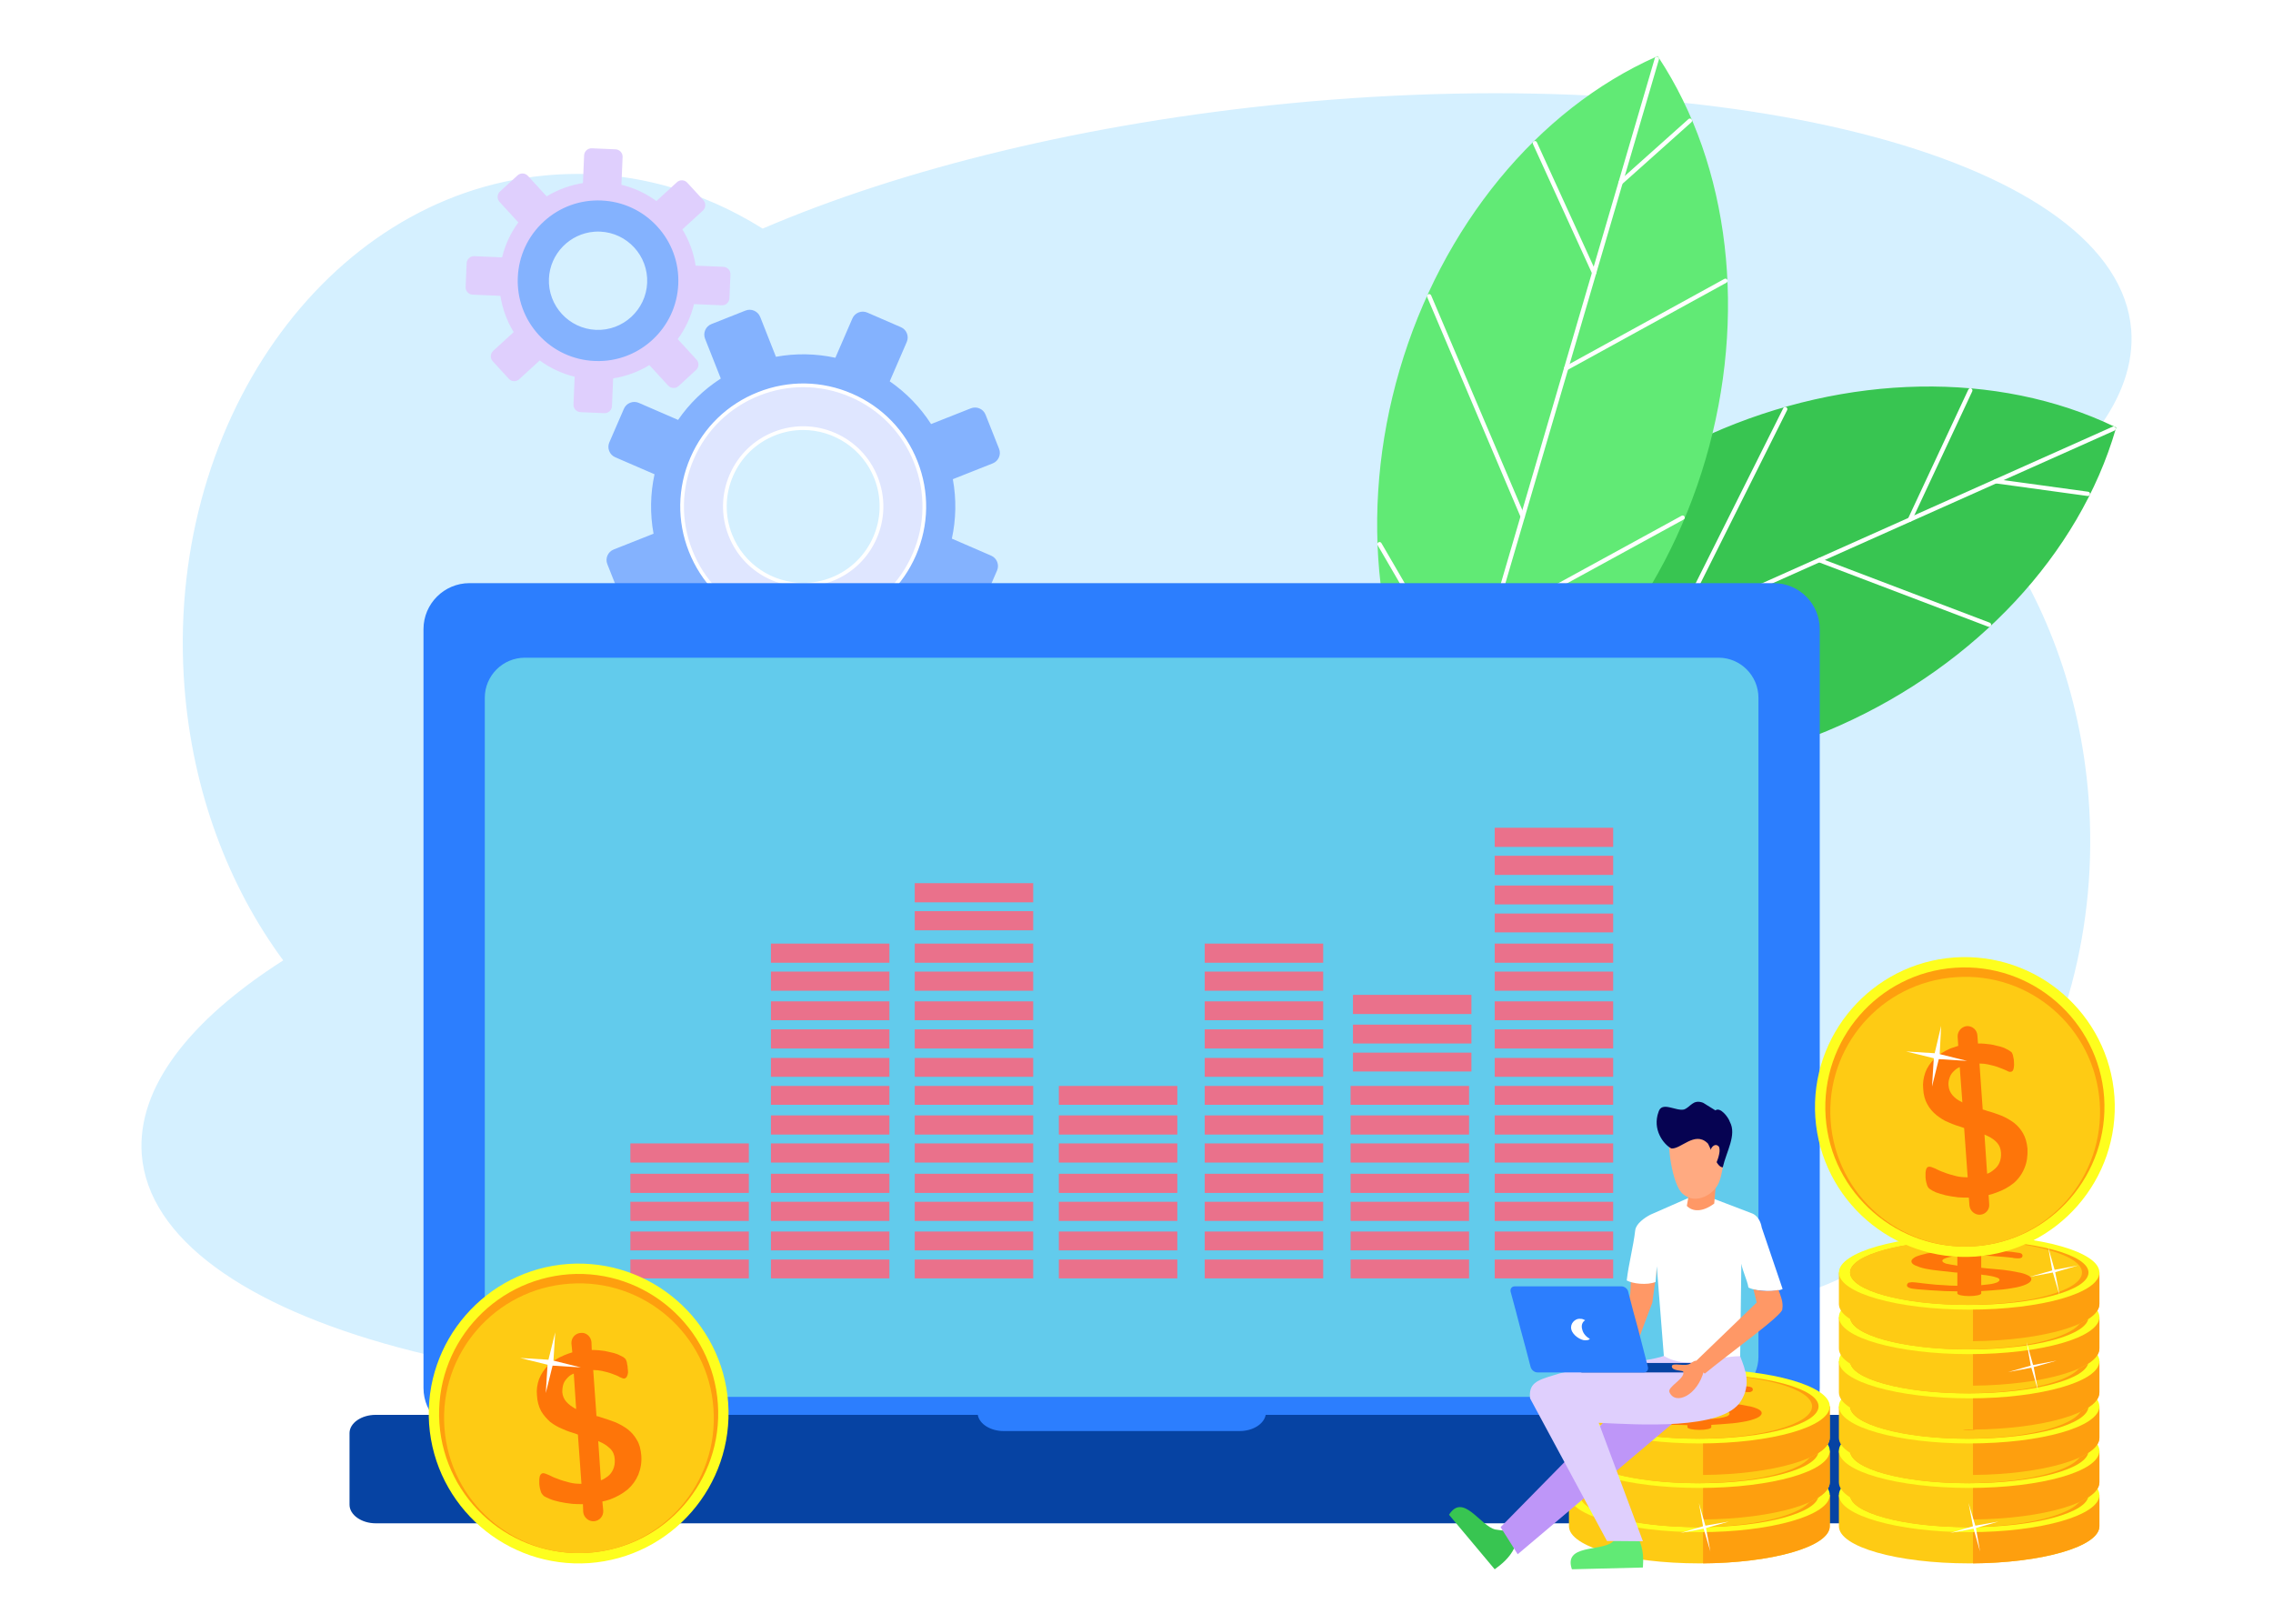 <?xml version="1.0" encoding="utf-8"?>
<!-- Generator: Adobe Illustrator 27.5.0, SVG Export Plug-In . SVG Version: 6.00 Build 0)  -->
<svg version="1.1" id="Illustration" xmlns="http://www.w3.org/2000/svg" x="0px"
     y="0px" viewBox="0 0 2800 2000" style="enable-background:new 0 0 2800 2000;" xml:space="preserve">
<g id="Template_1_">
</g>
<g>
	<rect style="fill-rule:evenodd;clip-rule:evenodd;fill:#FFFFFF;" width="2800" height="2000"/>
	<g>
		<path style="fill-rule:evenodd;clip-rule:evenodd;fill:#D5F0FF;" d="M348.885,1182.93
			c-115.439,73.692-180.419,156.823-174.248,239.228c16.336,207.646,480.271,332.523,1036.776,278.797
			c250.482-24.322,477.367-80.59,649.074-154.282c80.227,50.459,172.796,75.144,268.995,65.706
			c269.721-26.137,468.292-308.564,443.243-630.923c-10.165-129.234-54.452-245.036-121.611-335.79
			c115.439-73.693,180.419-156.823,174.248-239.228c-16.336-207.646-480.271-332.886-1036.776-279.16
			c-250.482,24.322-477.367,80.59-649.074,154.282c-80.227-50.096-172.796-74.781-268.995-65.343
			c-269.721,25.774-468.292,308.201-443.243,630.56C237.439,976.011,281.727,1091.813,348.885,1182.93L348.885,1182.93z"/>
		<g>
			<g>
				<path style="fill-rule:evenodd;clip-rule:evenodd;fill:#84B2FE;" d="M876.376,399.164l42.026-16.645
					c7.079-2.806,15.178,0.701,18.048,7.844l19.387,49.105c24.68-4.528,49.552-3.954,73.212,1.212l20.981-48.468
					c3.061-7.015,11.288-10.267,18.303-7.206l41.453,17.984c7.015,2.997,10.267,11.224,7.206,18.239l-20.982,48.468
					c19.961,13.775,37.371,31.504,50.955,52.613l49.042-19.387c7.143-2.806,15.242,0.701,18.048,7.844l16.645,42.027
					c2.806,7.079-0.702,15.178-7.844,17.984l-49.105,19.451c4.528,24.68,3.954,49.488-1.212,73.212l48.468,20.981
					c7.015,3.061,10.267,11.288,7.206,18.303l-17.984,41.453c-2.997,7.015-11.224,10.268-18.239,7.206l-48.468-20.981
					c-13.775,19.961-31.504,37.371-52.613,50.955l19.387,49.042c2.806,7.143-0.701,15.242-7.844,18.048l-42.027,16.645
					c-7.079,2.806-15.178-0.701-17.984-7.844l-19.451-49.105c-24.68,4.528-49.488,3.954-73.212-1.212l-20.981,48.468
					c-3.061,7.015-11.288,10.267-18.303,7.206l-41.453-17.984c-7.015-2.997-10.268-11.224-7.206-18.303l20.982-48.404
					c-19.961-13.775-37.371-31.504-50.955-52.613l-49.042,19.387c-7.143,2.806-15.242-0.701-18.048-7.844l-16.645-42.027
					c-2.806-7.079,0.701-15.178,7.844-17.984l49.105-19.451c-4.528-24.68-3.954-49.552,1.212-73.212l-48.468-20.981
					c-7.015-3.061-10.268-11.288-7.206-18.303l17.984-41.453c3.061-7.015,11.288-10.268,18.303-7.206l48.404,20.981
					c13.775-19.961,31.504-37.371,52.613-50.955l-19.387-49.042C865.726,410.069,869.233,401.97,876.376,399.164L876.376,399.164z
					 M953.988,534.109c49.552-19.578,105.545,4.719,125.123,54.271c19.578,49.552-4.719,105.545-54.271,125.123
					c-49.552,19.578-105.545-4.719-125.123-54.271C880.138,609.68,904.436,553.687,953.988,534.109L953.988,534.109z"/>
				<g>
					<path style="fill-rule:evenodd;clip-rule:evenodd;fill:#DFE6FF;" d="M934.601,485.131
						c76.592-30.292,163.26,7.27,193.488,83.862c30.292,76.592-7.27,163.26-83.862,193.488
						c-76.592,30.292-163.26-7.27-193.488-83.862C820.447,602.027,858.009,515.359,934.601,485.131L934.601,485.131z
						 M953.988,534.109c49.552-19.578,105.545,4.719,125.123,54.271c19.578,49.552-4.719,105.545-54.271,125.123
						c-49.552,19.578-105.545-4.719-125.123-54.271C880.138,609.68,904.436,553.687,953.988,534.109L953.988,534.109z"/>
					<path style="fill:#FFFFFF;" d="M989.362,775.284c-20.439,0-40.849-4.195-60.169-12.568
						c-37.112-16.085-65.725-45.655-80.568-83.263c-14.874-37.606-14.207-78.756,1.878-115.868
						c16.085-37.112,45.655-65.725,83.263-80.568c37.605-14.872,78.756-14.207,115.868,1.879
						c37.112,16.085,65.725,45.655,80.568,83.263c14.874,37.606,14.207,78.756-1.878,115.867
						c-16.085,37.112-45.655,65.725-83.263,80.567C1027.031,771.724,1008.185,775.283,989.362,775.284z M989.465,476.874
						c-18.26,0-36.537,3.451-54.029,10.369l-0.001,0.001c-36.478,14.397-65.16,42.15-80.762,78.148
						c-15.602,35.998-16.249,75.912-1.821,112.391c14.397,36.48,42.151,65.161,78.149,80.764
						c35.997,15.603,75.912,16.249,112.391,1.821c36.48-14.397,65.161-42.151,80.764-78.149
						c15.602-35.998,16.249-75.912,1.821-112.391c-14.398-36.48-42.151-65.161-78.149-80.764
						C1029.091,480.943,1009.287,476.874,989.465,476.874z M989.374,722.577c-13.333,0-26.643-2.737-39.24-8.202
						c-24.182-10.49-42.838-29.777-52.53-54.308c-9.692-24.529-9.251-51.356,1.24-75.541c10.49-24.182,29.778-42.838,54.309-52.53
						c24.527-9.691,51.356-9.251,75.54,1.241c24.182,10.49,42.838,29.777,52.531,54.308c9.691,24.529,9.251,51.356-1.241,75.541
						c-10.49,24.182-29.778,42.838-54.309,52.53C1013.922,720.259,1001.638,722.577,989.374,722.577z M989.3,529.633
						c-11.489,0-23.161,2.117-34.478,6.588c-23.403,9.247-41.803,27.044-51.81,50.113c-10.008,23.071-10.428,48.663-1.183,72.063
						c14.61,36.978,50.165,59.58,87.698,59.581c11.489,0,23.161-2.117,34.478-6.589c48.298-19.083,72.071-73.891,52.993-122.175
						C1062.388,552.236,1026.833,529.633,989.3,529.633z"/>
				</g>
			</g>
			<g>
				<path style="fill-rule:evenodd;clip-rule:evenodd;fill:#DFCFFD;" d="M729.019,182.67l29.311,1.274
					c4.932,0.197,8.817,4.463,8.62,9.395l-1.471,34.243c15.826,3.862,30.384,10.741,43.13,20.037l25.255-23.145
					c3.661-3.412,9.383-3.133,12.724,0.534l19.875,21.583c3.341,3.666,3.062,9.388-0.599,12.8l-25.255,23.145
					c8.217,13.487,13.85,28.595,16.347,44.652l34.243,1.471c4.937,0.268,8.817,4.463,8.62,9.395l-1.268,29.382
					c-0.197,4.932-4.392,8.812-9.395,8.62l-34.243-1.471c-3.791,15.821-10.741,30.384-20.037,43.13l23.145,25.255
					c3.412,3.661,3.133,9.383-0.534,12.724l-21.583,19.875c-3.666,3.341-9.388,3.062-12.8-0.599l-23.145-25.255
					c-13.416,8.212-28.595,13.85-44.652,16.347l-1.47,34.243c-0.197,4.931-4.463,8.817-9.395,8.62l-29.311-1.274
					c-5.002-0.191-8.883-4.387-8.691-9.389l1.47-34.243c-15.821-3.791-30.384-10.741-43.059-20.043l-25.255,23.145
					c-3.661,3.412-9.453,3.138-12.795-0.528l-19.804-21.589c-3.412-3.661-3.133-9.383,0.528-12.795l25.255-23.145
					c-8.212-13.416-13.85-28.595-16.347-44.652l-34.243-1.471c-4.932-0.197-8.817-4.463-8.62-9.395l1.274-29.311
					c0.191-5.002,4.458-8.888,9.389-8.691l34.243,1.47c3.862-15.826,10.741-30.384,20.043-43.059l-23.145-25.255
					c-3.341-3.666-3.138-9.453,0.528-12.795l21.589-19.804c3.661-3.412,9.383-3.133,12.795,0.528l23.145,25.255
					c13.487-8.217,28.595-13.85,44.652-16.347l1.471-34.243C719.821,186.359,724.017,182.478,729.019,182.67L729.019,182.67z
					 M739.406,283.21c34.532,1.52,61.323,30.703,59.874,65.229c-1.515,34.603-30.698,61.394-65.224,59.945
					c-34.602-1.515-61.394-30.698-59.945-65.224C675.626,308.558,704.809,281.767,739.406,283.21L739.406,283.21z"/>
				<g>
					<path style="fill-rule:evenodd;clip-rule:evenodd;fill:#84B2FE;" d="M740.811,249.044
						c53.473,2.296,94.943,47.469,92.641,100.872c-2.295,53.473-47.469,94.942-100.872,92.642
						c-53.473-2.296-94.942-47.47-92.641-100.872C642.235,288.212,687.409,246.743,740.811,249.044L740.811,249.044z
						 M739.406,283.21c34.532,1.52,61.323,30.703,59.874,65.229c-1.515,34.603-30.698,61.394-65.224,59.945
						c-34.602-1.515-61.394-30.698-59.945-65.224C675.626,308.558,704.809,281.767,739.406,283.21L739.406,283.21z"/>
					<path style="fill:#84B2FE;" d="M744.393,444.445c-3.932,0.298-7.902,0.363-11.902,0.19
						c-26.414-1.134-50.806-12.478-68.679-31.942c-17.872-19.463-27.088-44.712-25.952-71.097
						c1.134-26.415,12.478-50.805,31.942-68.679c19.462-17.872,44.711-27.089,71.098-25.951h0
						c26.415,1.134,50.805,12.478,68.679,31.942c17.872,19.463,27.088,44.712,25.951,71.098
						c-1.134,26.415-12.478,50.805-31.942,68.679C787.077,433.846,766.396,442.779,744.393,444.445z M729.32,251.305
						c-21.078,1.595-40.885,10.151-56.703,24.677c-18.646,17.122-29.513,40.488-30.6,65.793
						c-1.089,25.275,7.74,49.461,24.859,68.105c17.122,18.646,40.488,29.513,65.793,30.6c25.274,1.088,49.462-7.74,68.105-24.859
						c18.646-17.122,29.513-40.488,30.6-65.793c1.089-25.275-7.74-49.462-24.859-68.105c-17.122-18.646-40.488-29.513-65.793-30.6h0
						C736.891,250.957,733.085,251.02,729.32,251.305z M741.691,410.335c-2.551,0.193-5.126,0.237-7.722,0.128
						c-17.29-0.757-33.247-8.18-44.937-20.903c-11.687-12.72-17.724-29.229-16.999-46.486c0.757-17.293,8.184-33.251,20.913-44.938
						c12.728-11.687,29.259-17.724,46.547-17.004l0.005,0c35.604,1.567,63.355,31.8,61.861,67.395
						c-0.757,17.29-8.18,33.247-20.903,44.937C769.648,403.393,756.103,409.245,741.691,410.335z M732.182,285.408
						c-30.162,2.282-54.638,26.9-55.992,57.844c-1.398,33.307,24.602,61.595,57.958,63.055
						c33.308,1.397,61.595-24.602,63.055-57.958c1.398-33.301-24.57-61.59-57.884-63.06
						C736.911,285.188,734.529,285.231,732.182,285.408z"/>
				</g>
			</g>
		</g>
		<g>
			<g>
				<g>
					<path style="fill-rule:evenodd;clip-rule:evenodd;fill:#38C551;" d="M2603.653,527.93
						c-42.847,147.095-164.563,285.599-338.103,363.096c-173.541,77.496-357.835,75.644-496.048,9.404
						c42.93-147.132,164.563-285.599,338.103-363.096C2281.146,459.837,2465.523,461.653,2603.653,527.93L2603.653,527.93z"/>
					<path style="fill:#38C551;" d="M1766.324,901.848l0.631-2.161c44.775-153.455,171.716-289.82,339.568-364.776
						c167.938-74.995,354.21-78.498,498.278-9.373l2.028,0.974l-0.629,2.16c-44.688,153.418-171.63,289.783-339.568,364.778
						c-167.853,74.956-354.124,78.46-498.278,9.372L1766.324,901.848z M2600.471,529.351
						c-142.398-67.452-326.044-63.608-491.784,10.405c-165.656,73.975-291.097,208.158-336.002,359.252
						c142.482,67.415,326.127,63.572,491.783-10.404C2430.209,814.591,2555.65,680.407,2600.471,529.351z"/>
				</g>
				<g>
					<g>
						<path style="fill:#FFFFFF;" d="M1767.079,901.511c-0.598-1.338,0.002-2.907,1.341-3.504l834.152-372.499
							c1.337-0.597,2.906,0.003,3.503,1.341c0.598,1.338-0.002,2.907-1.34,3.504l-834.152,372.499
							C1769.245,903.449,1767.676,902.849,1767.079,901.511z"/>
					</g>
					<g>
						<path style="fill:#FFFFFF;" d="M2456.117,593.811c-0.196-0.437-0.274-0.932-0.205-1.44c0.199-1.452,1.537-2.467,2.989-2.268
							l113.405,15.569c1.453,0.2,2.466,1.539,2.268,2.989c-0.199,1.452-1.538,2.467-2.989,2.268l-113.405-15.57
							C2457.237,595.23,2456.478,594.62,2456.117,593.811z"/>
					</g>
					<g>
						<path style="fill:#FFFFFF;" d="M2350.341,641.05c-0.303-0.679-0.32-1.48,0.019-2.206l74.364-159.087
							c0.62-1.328,2.199-1.901,3.527-1.28c1.327,0.617,1.9,2.198,1.28,3.526l-74.364,159.087c-0.62,1.328-2.199,1.901-3.527,1.28
							C2351.039,642.09,2350.592,641.612,2350.341,641.05z"/>
					</g>
					<g>
						<path style="fill:#FFFFFF;" d="M2238.531,690.979c-0.276-0.618-0.317-1.341-0.058-2.025c0.521-1.37,2.053-2.058,3.423-1.537
							l209.179,79.55c1.37,0.52,2.056,2.052,1.537,3.423c-0.521,1.37-2.053,2.057-3.423,1.536l-209.179-79.55
							C2239.324,692.116,2238.808,691.6,2238.531,690.979z"/>
					</g>
					<g>
						<path style="fill:#FFFFFF;" d="M2064.826,768.55c-0.313-0.7-0.321-1.531,0.05-2.271l131.878-263.57
							c0.656-1.31,2.249-1.841,3.56-1.184c1.308,0.655,1.841,2.248,1.185,3.559l-131.879,263.57c-0.655,1.31-2.249,1.841-3.56,1.185
							C2065.49,769.554,2065.067,769.091,2064.826,768.55z"/>
					</g>
					<g>
						<path style="fill:#FFFFFF;" d="M1941.115,823.793c-0.277-0.62-0.316-1.345-0.056-2.029c0.524-1.369,2.057-2.053,3.426-1.531
							l250.283,95.688c1.368,0.523,2.052,2.057,1.531,3.425c-0.524,1.369-2.057,2.054-3.425,1.531L1942.59,825.19
							C1941.906,824.928,1941.392,824.413,1941.115,823.793z"/>
					</g>
					<g>
						<path style="fill:#FFFFFF;" d="M1851.288,863.907c-0.268-0.599-0.314-1.298-0.079-1.964l73.24-207.549
							c0.487-1.382,2.003-2.107,3.384-1.619c1.382,0.488,2.106,2.004,1.619,3.384l-73.24,207.549
							c-0.487,1.382-2.002,2.107-3.384,1.619C1852.113,865.074,1851.574,864.548,1851.288,863.907z"/>
					</g>
				</g>
			</g>
			<g>
				<g>
					<path style="fill-rule:evenodd;clip-rule:evenodd;fill:#61EA75;" d="M2041.037,72.415
						c84.243,127.968,110.825,310.428,57.359,492.811c-53.466,182.382-174.328,321.524-314.354,383.841
						c-84.218-128.055-110.826-310.428-57.359-492.811C1780.149,273.874,1901.036,134.645,2041.037,72.415L2041.037,72.415z"/>
					<path style="fill:#61EA75;" d="M1783.064,952.406l-1.237-1.88c-87.838-133.558-109.404-318.611-57.69-495.015
						c51.74-176.495,169.805-320.614,315.824-385.518l2.056-0.914l1.238,1.879c87.863,133.469,109.429,318.521,57.689,495.015
						c-51.714,176.404-169.778,320.523-315.822,385.519L1783.064,952.406z M2040.057,75.76
						c-143.661,64.718-259.765,207.057-310.828,381.242c-51.037,174.096-30.16,356.591,55.795,488.718
						c143.687-64.808,259.79-207.146,310.827-381.241C2146.913,390.295,2126.037,207.799,2040.057,75.76z"/>
				</g>
				<g>
					<g>
						<path style="fill:#FFFFFF;" d="M1783.296,951.613c-1.406-0.412-2.212-1.886-1.799-3.292l256.995-876.652
							c0.412-1.406,1.885-2.211,3.292-1.799c1.406,0.413,2.212,1.886,1.8,3.292l-256.994,876.652
							C1786.177,951.219,1784.703,952.025,1783.296,951.613z"/>
					</g>
					<g>
						<path style="fill:#FFFFFF;" d="M1995.581,227.467c-0.46-0.135-0.888-0.395-1.229-0.777c-0.977-1.093-0.882-2.77,0.21-3.746
							l85.359-76.268c1.094-0.977,2.771-0.879,3.746,0.21c0.977,1.093,0.882,2.77-0.21,3.746l-85.359,76.269
							C1997.387,227.534,1996.431,227.716,1995.581,227.467z"/>
					</g>
					<g>
						<path style="fill:#FFFFFF;" d="M1962.995,338.634c-0.713-0.209-1.335-0.715-1.667-1.444l-72.949-159.742
							c-0.609-1.333-0.022-2.907,1.311-3.515c1.33-0.609,2.905-0.022,3.514,1.311l72.949,159.742
							c0.609,1.333,0.022,2.907-1.311,3.515C1964.239,338.777,1963.585,338.807,1962.995,338.634z"/>
					</g>
					<g>
						<path style="fill:#FFFFFF;" d="M1928.547,456.14c-0.65-0.19-1.227-0.628-1.579-1.268c-0.705-1.284-0.236-2.897,1.048-3.603
							l196.157-107.731c1.283-0.706,2.896-0.237,3.602,1.048c0.705,1.285,0.236,2.897-1.048,3.603L1930.57,455.92
							C1929.926,456.273,1929.199,456.332,1928.547,456.14z"/>
					</g>
					<g>
						<path style="fill:#FFFFFF;" d="M1875.03,638.697c-0.736-0.216-1.373-0.747-1.697-1.51l-115.235-271.26
							c-0.573-1.348,0.056-2.906,1.405-3.479c1.347-0.572,2.905,0.056,3.479,1.404l115.235,271.261
							c0.573,1.348-0.057,2.906-1.405,3.479C1876.225,638.842,1875.599,638.863,1875.03,638.697z"/>
					</g>
					<g>
						<path style="fill:#FFFFFF;" d="M1836.916,768.709c-0.652-0.191-1.229-0.631-1.581-1.273c-0.703-1.286-0.23-2.898,1.055-3.601
							l235.088-128.574c1.286-0.703,2.897-0.229,3.601,1.055c0.703,1.286,0.23,2.897-1.055,3.601l-235.088,128.574
							C1838.292,768.842,1837.567,768.9,1836.916,768.709z"/>
					</g>
					<g>
						<path style="fill:#FFFFFF;" d="M1809.24,863.114c-0.63-0.185-1.192-0.602-1.547-1.213l-110.582-190.296
							c-0.737-1.267-0.307-2.891,0.96-3.626c1.267-0.739,2.892-0.304,3.626,0.961l110.582,190.297
							c0.736,1.266,0.306,2.89-0.961,3.626C1810.664,863.243,1809.914,863.311,1809.24,863.114z"/>
					</g>
				</g>
			</g>
		</g>
		<g>
			<path style="fill-rule:evenodd;clip-rule:evenodd;fill:#2C7EFE;" d="M578.312,718.269h1606.712
				c31.22,0,56.631,25.411,56.631,56.631v934.768c0,31.219-25.411,56.631-56.631,56.631H578.312
				c-31.219,0-56.631-25.411-56.631-56.631V774.899C521.681,743.68,547.092,718.269,578.312,718.269L578.312,718.269z"/>
			<path style="fill-rule:evenodd;clip-rule:evenodd;fill:#0643A3;" d="M462.872,1742.702h741.643
				c1.815,11.253,15.61,19.966,31.946,19.966h290.413c16.699,0,30.13-8.712,32.308-19.966h741.28
				c17.788,0,32.309,10.164,32.309,22.507v88.213c0,12.343-14.521,22.87-32.309,22.87H462.872c-17.788,0-32.309-10.527-32.309-22.87
				v-88.213C430.564,1752.866,445.085,1742.702,462.872,1742.702L462.872,1742.702z"/>
			<path style="fill-rule:evenodd;clip-rule:evenodd;fill:#62CBEC;" d="M646.559,810.112h1470.581
				c26.863,0,49.007,22.144,49.007,49.37v811.705c0,27.226-22.144,49.37-49.007,49.37H646.559c-27.226,0-49.37-22.144-49.37-49.37
				V859.482C597.189,832.256,619.333,810.112,646.559,810.112L646.559,810.112z"/>
		</g>
		<g>
			<rect x="776.519" y="1408.364" style="fill-rule:evenodd;clip-rule:evenodd;fill:#EA718B;" width="145.933" height="23.596"/>
			<rect x="776.519" y="1445.754" style="fill-rule:evenodd;clip-rule:evenodd;fill:#EA718B;" width="145.933" height="23.596"/>
			<rect x="776.519" y="1480.241" style="fill-rule:evenodd;clip-rule:evenodd;fill:#EA718B;" width="145.933" height="23.596"/>
			<rect x="776.519" y="1516.906" style="fill-rule:evenodd;clip-rule:evenodd;fill:#EA718B;" width="145.933" height="23.233"/>
			<rect x="776.519" y="1551.392" style="fill-rule:evenodd;clip-rule:evenodd;fill:#EA718B;" width="145.933" height="23.233"/>
			<rect x="949.678" y="1162.238" style="fill-rule:evenodd;clip-rule:evenodd;fill:#EA718B;" width="145.933" height="23.596"/>
			<rect x="949.678" y="1196.725" style="fill-rule:evenodd;clip-rule:evenodd;fill:#EA718B;" width="145.933" height="23.596"/>
			<rect x="949.678" y="1233.39" style="fill-rule:evenodd;clip-rule:evenodd;fill:#EA718B;" width="145.933" height="23.233"/>
			<rect x="949.678" y="1267.876" style="fill-rule:evenodd;clip-rule:evenodd;fill:#EA718B;" width="145.933" height="23.596"/>
			<rect x="949.678" y="1303.089" style="fill-rule:evenodd;clip-rule:evenodd;fill:#EA718B;" width="145.933" height="23.233"/>
			<rect x="949.678" y="1337.575" style="fill-rule:evenodd;clip-rule:evenodd;fill:#EA718B;" width="145.933" height="23.233"/>
			<rect x="949.678" y="1373.877" style="fill-rule:evenodd;clip-rule:evenodd;fill:#EA718B;" width="145.933" height="23.596"/>
			<rect x="949.678" y="1408.364" style="fill-rule:evenodd;clip-rule:evenodd;fill:#EA718B;" width="145.933" height="23.596"/>
			<rect x="949.678" y="1445.754" style="fill-rule:evenodd;clip-rule:evenodd;fill:#EA718B;" width="145.933" height="23.596"/>
			<rect x="949.678" y="1480.241" style="fill-rule:evenodd;clip-rule:evenodd;fill:#EA718B;" width="145.933" height="23.596"/>
			<rect x="949.678" y="1516.906" style="fill-rule:evenodd;clip-rule:evenodd;fill:#EA718B;" width="145.933" height="23.233"/>
			<rect x="949.678" y="1551.392" style="fill-rule:evenodd;clip-rule:evenodd;fill:#EA718B;" width="145.933" height="23.233"/>
			<rect x="1126.83" y="1162.238" style="fill-rule:evenodd;clip-rule:evenodd;fill:#EA718B;" width="145.933" height="23.596"/>
			<rect x="1126.83" y="1196.725" style="fill-rule:evenodd;clip-rule:evenodd;fill:#EA718B;" width="145.933" height="23.596"/>
			<rect x="1126.83" y="1233.39" style="fill-rule:evenodd;clip-rule:evenodd;fill:#EA718B;" width="145.933" height="23.233"/>
			<rect x="1126.83" y="1267.876" style="fill-rule:evenodd;clip-rule:evenodd;fill:#EA718B;" width="145.933" height="23.596"/>
			<rect x="1126.83" y="1303.089" style="fill-rule:evenodd;clip-rule:evenodd;fill:#EA718B;" width="145.933" height="23.233"/>
			<rect x="1126.83" y="1337.575" style="fill-rule:evenodd;clip-rule:evenodd;fill:#EA718B;" width="145.933" height="23.233"/>
			<rect x="1126.83" y="1373.877" style="fill-rule:evenodd;clip-rule:evenodd;fill:#EA718B;" width="145.933" height="23.596"/>
			<rect x="1126.83" y="1408.364" style="fill-rule:evenodd;clip-rule:evenodd;fill:#EA718B;" width="145.933" height="23.596"/>
			<rect x="1126.83" y="1445.754" style="fill-rule:evenodd;clip-rule:evenodd;fill:#EA718B;" width="145.933" height="23.596"/>
			<rect x="1126.83" y="1480.241" style="fill-rule:evenodd;clip-rule:evenodd;fill:#EA718B;" width="145.933" height="23.596"/>
			<rect x="1126.83" y="1516.906" style="fill-rule:evenodd;clip-rule:evenodd;fill:#EA718B;" width="145.933" height="23.233"/>
			<rect x="1126.83" y="1551.392" style="fill-rule:evenodd;clip-rule:evenodd;fill:#EA718B;" width="145.933" height="23.233"/>
			<rect x="1126.83" y="1087.82" style="fill-rule:evenodd;clip-rule:evenodd;fill:#EA718B;" width="145.933" height="23.596"/>
			<rect x="1126.83" y="1122.306" style="fill-rule:evenodd;clip-rule:evenodd;fill:#EA718B;" width="145.933" height="23.596"/>
			<rect x="1304.345" y="1337.575" style="fill-rule:evenodd;clip-rule:evenodd;fill:#EA718B;" width="145.933" height="23.233"/>
			<rect x="1304.345" y="1373.877" style="fill-rule:evenodd;clip-rule:evenodd;fill:#EA718B;" width="145.933" height="23.596"/>
			<rect x="1304.345" y="1408.364" style="fill-rule:evenodd;clip-rule:evenodd;fill:#EA718B;" width="145.933" height="23.596"/>
			<rect x="1304.345" y="1445.754" style="fill-rule:evenodd;clip-rule:evenodd;fill:#EA718B;" width="145.933" height="23.596"/>
			<rect x="1304.345" y="1480.241" style="fill-rule:evenodd;clip-rule:evenodd;fill:#EA718B;" width="145.933" height="23.596"/>
			<rect x="1304.345" y="1516.906" style="fill-rule:evenodd;clip-rule:evenodd;fill:#EA718B;" width="145.933" height="23.233"/>
			<rect x="1304.345" y="1551.392" style="fill-rule:evenodd;clip-rule:evenodd;fill:#EA718B;" width="145.933" height="23.233"/>
			<rect x="1484.038" y="1162.238" style="fill-rule:evenodd;clip-rule:evenodd;fill:#EA718B;" width="145.933" height="23.596"/>
			<rect x="1484.038" y="1196.725" style="fill-rule:evenodd;clip-rule:evenodd;fill:#EA718B;" width="145.933" height="23.596"/>
			<rect x="1484.038" y="1233.39" style="fill-rule:evenodd;clip-rule:evenodd;fill:#EA718B;" width="145.933" height="23.233"/>
			<rect x="1484.038" y="1267.876" style="fill-rule:evenodd;clip-rule:evenodd;fill:#EA718B;" width="145.933" height="23.596"/>
			<rect x="1484.038" y="1303.089" style="fill-rule:evenodd;clip-rule:evenodd;fill:#EA718B;" width="145.933" height="23.233"/>
			<rect x="1484.038" y="1337.575" style="fill-rule:evenodd;clip-rule:evenodd;fill:#EA718B;" width="145.933" height="23.233"/>
			<rect x="1484.038" y="1373.877" style="fill-rule:evenodd;clip-rule:evenodd;fill:#EA718B;" width="145.933" height="23.596"/>
			<rect x="1484.038" y="1408.364" style="fill-rule:evenodd;clip-rule:evenodd;fill:#EA718B;" width="145.933" height="23.596"/>
			<rect x="1484.038" y="1445.754" style="fill-rule:evenodd;clip-rule:evenodd;fill:#EA718B;" width="145.933" height="23.596"/>
			<rect x="1484.038" y="1480.241" style="fill-rule:evenodd;clip-rule:evenodd;fill:#EA718B;" width="145.933" height="23.596"/>
			<rect x="1484.038" y="1516.906" style="fill-rule:evenodd;clip-rule:evenodd;fill:#EA718B;" width="145.933" height="23.233"/>
			<rect x="1484.038" y="1551.392" style="fill-rule:evenodd;clip-rule:evenodd;fill:#EA718B;" width="145.933" height="23.233"/>
			<rect x="1663.732" y="1337.575" style="fill-rule:evenodd;clip-rule:evenodd;fill:#EA718B;" width="145.933" height="23.233"/>
			<rect x="1663.732" y="1373.877" style="fill-rule:evenodd;clip-rule:evenodd;fill:#EA718B;" width="145.933" height="23.596"/>
			<rect x="1663.732" y="1408.364" style="fill-rule:evenodd;clip-rule:evenodd;fill:#EA718B;" width="145.933" height="23.596"/>
			<rect x="1663.732" y="1445.754" style="fill-rule:evenodd;clip-rule:evenodd;fill:#EA718B;" width="145.933" height="23.596"/>
			<rect x="1663.732" y="1480.241" style="fill-rule:evenodd;clip-rule:evenodd;fill:#EA718B;" width="145.933" height="23.596"/>
			<rect x="1663.732" y="1516.906" style="fill-rule:evenodd;clip-rule:evenodd;fill:#EA718B;" width="145.933" height="23.233"/>
			<rect x="1663.732" y="1551.392" style="fill-rule:evenodd;clip-rule:evenodd;fill:#EA718B;" width="145.933" height="23.233"/>
			<rect x="1666.636" y="1225.403" style="fill-rule:evenodd;clip-rule:evenodd;fill:#EA718B;" width="145.933" height="23.596"/>
			<rect x="1666.636" y="1262.068" style="fill-rule:evenodd;clip-rule:evenodd;fill:#EA718B;" width="145.933" height="23.233"/>
			<rect x="1666.636" y="1296.554" style="fill-rule:evenodd;clip-rule:evenodd;fill:#EA718B;" width="145.933" height="23.233"/>
			<rect x="1841.247" y="1019.573" style="fill-rule:evenodd;clip-rule:evenodd;fill:#EA718B;" width="145.933" height="23.596"/>
			<rect x="1841.247" y="1054.059" style="fill-rule:evenodd;clip-rule:evenodd;fill:#EA718B;" width="145.933" height="23.596"/>
			<rect x="1841.247" y="1090.724" style="fill-rule:evenodd;clip-rule:evenodd;fill:#EA718B;" width="145.933" height="23.233"/>
			<rect x="1841.247" y="1125.21" style="fill-rule:evenodd;clip-rule:evenodd;fill:#EA718B;" width="145.933" height="23.233"/>
			<rect x="1841.247" y="1162.238" style="fill-rule:evenodd;clip-rule:evenodd;fill:#EA718B;" width="145.933" height="23.596"/>
			<rect x="1841.247" y="1196.725" style="fill-rule:evenodd;clip-rule:evenodd;fill:#EA718B;" width="145.933" height="23.596"/>
			<rect x="1841.247" y="1233.39" style="fill-rule:evenodd;clip-rule:evenodd;fill:#EA718B;" width="145.933" height="23.233"/>
			<rect x="1841.247" y="1267.876" style="fill-rule:evenodd;clip-rule:evenodd;fill:#EA718B;" width="145.933" height="23.596"/>
			<rect x="1841.247" y="1303.089" style="fill-rule:evenodd;clip-rule:evenodd;fill:#EA718B;" width="145.933" height="23.233"/>
			<rect x="1841.247" y="1337.575" style="fill-rule:evenodd;clip-rule:evenodd;fill:#EA718B;" width="145.933" height="23.233"/>
			<rect x="1841.247" y="1373.877" style="fill-rule:evenodd;clip-rule:evenodd;fill:#EA718B;" width="145.933" height="23.596"/>
			<rect x="1841.247" y="1408.364" style="fill-rule:evenodd;clip-rule:evenodd;fill:#EA718B;" width="145.933" height="23.596"/>
			<rect x="1841.247" y="1445.754" style="fill-rule:evenodd;clip-rule:evenodd;fill:#EA718B;" width="145.933" height="23.596"/>
			<rect x="1841.247" y="1480.241" style="fill-rule:evenodd;clip-rule:evenodd;fill:#EA718B;" width="145.933" height="23.596"/>
			<rect x="1841.247" y="1516.906" style="fill-rule:evenodd;clip-rule:evenodd;fill:#EA718B;" width="145.933" height="23.233"/>
			<rect x="1841.247" y="1551.392" style="fill-rule:evenodd;clip-rule:evenodd;fill:#EA718B;" width="145.933" height="23.233"/>
		</g>
		<g>
			<g>
				<path style="fill-rule:evenodd;clip-rule:evenodd;fill:#FECB14;" d="M2093.543,1834.182c31.219,0,60.624,2.541,85.309,7.26
					h75.145v38.48l0,0l0,0c0,25.411-71.877,45.74-160.453,45.74c-88.939,0-160.817-20.329-160.817-45.74l0,0l0,0v-38.48h75.145
					C2032.557,1836.723,2061.961,1834.182,2093.543,1834.182L2093.543,1834.182z"/>
				<path style="fill-rule:evenodd;clip-rule:evenodd;fill:#FE9F0E;" d="M2097.9,1834.182c29.767,0.363,57.357,2.904,80.953,7.26
					h75.145v38.48l0,0l0,0c0,24.685-69.336,45.014-156.097,45.74V1834.182z"/>
				<path style="fill-rule:evenodd;clip-rule:evenodd;fill:#FEFE1E;" d="M2093.543,1887.183c88.213,0,160.453-20.692,160.453-45.74
					c0-25.411-72.24-45.74-160.453-45.74c-88.576,0-160.817,20.329-160.817,45.74
					C1932.727,1866.491,2004.967,1887.183,2093.543,1887.183L2093.543,1887.183z"/>
				<path style="fill-rule:evenodd;clip-rule:evenodd;fill:#FE9F0E;" d="M2093.543,1881.011c80.59,0,146.659-17.788,146.659-39.569
					c0-22.144-66.069-39.932-146.659-39.932c-80.953,0-147.022,17.788-147.022,39.932
					C1946.522,1863.223,2012.591,1881.011,2093.543,1881.011L2093.543,1881.011z"/>
				<path style="fill-rule:evenodd;clip-rule:evenodd;fill:#FECB14;" d="M2089.55,1881.011c78.775,0,142.666-17.788,142.666-39.569
					c0-22.144-63.891-39.932-142.666-39.932s-143.029,17.788-143.029,39.932C1946.522,1863.223,2010.776,1881.011,2089.55,1881.011
					L2089.55,1881.011z"/>
				<path style="fill-rule:evenodd;clip-rule:evenodd;fill:#FE7509;" d="M2170.14,1849.429c0,2.541-2.178,4.719-6.171,6.534
					c-4.356,1.815-10.164,3.267-17.425,4.356c-7.624,1.452-16.699,2.541-27.227,2.904c-3.63,0.363-7.26,0.726-11.253,0.726v2.904
					c0,1.815-6.534,3.267-14.521,3.267l0,0c-8.349,0-14.884-1.452-14.884-3.267v-2.541c-5.445,0-10.527,0-15.61-0.363
					c-6.897-0.363-13.069-0.726-18.877-1.089c-5.445-0.363-10.164-0.726-13.795-1.089c-3.993-0.363-6.897-0.726-8.349-1.089
					c-1.815-0.363-3.267-0.726-3.993-1.452c-0.726-0.726-1.089-1.452-1.089-2.541c0-0.726,0-1.089,0.363-1.815
					c0.363-0.363,0.726-0.726,1.089-0.726c0.363-0.363,1.089-0.726,2.178-0.726c0.726,0,1.815-0.363,2.904-0.363
					c1.815,0,4.356,0.363,7.986,0.726c3.267,0.726,7.623,1.089,12.705,1.452c4.719,0.726,10.891,1.089,17.788,1.815
					c5.083,0.363,10.528,0.363,16.699,0.363v-16.336h-2.178c-6.897-0.726-13.432-1.452-19.966-2.178
					c-6.534-0.726-11.979-1.452-17.425-2.541c-5.082-1.089-9.075-2.178-12.343-3.63c-2.904-1.452-4.356-3.267-4.356-5.445
					c0-1.815,1.452-3.63,4.719-5.082c3.267-1.815,8.349-3.267,14.884-4.356c6.534-1.452,14.884-2.541,24.685-3.267
					c3.63,0,7.624-0.363,11.979-0.726v-2.904c0-1.815,6.534-3.267,14.884-3.267l0,0c7.986,0,14.521,1.452,14.521,3.267v2.541
					c3.63,0.363,6.897,0.363,10.528,0.363c5.808,0.363,10.89,0.726,15.61,0.726c4.719,0.363,8.35,0.726,11.98,1.089
					c3.267,0.363,5.808,0.726,7.26,1.089c1.815,0.363,2.904,0.363,3.267,0.726c0.726,0.363,1.089,0.363,1.452,0.726
					c0,0.363,0.363,0.363,0.726,0.726c0,0.363,0.363,1.089,0.363,1.452c0,0.726-0.363,1.089-0.363,1.452
					c-0.363,0.726-0.726,1.089-1.452,1.089c-0.363,0.363-1.089,0.726-1.815,0.726c-1.089,0-1.815,0-2.541,0
					c-1.815,0-3.63,0-6.534-0.363c-2.541-0.363-6.171-0.726-10.528-1.452c-4.356-0.363-9.438-0.726-15.247-1.089
					c-3.993-0.363-7.986-0.363-12.706-0.363v15.247c2.178,0,4.719,0.363,6.897,0.363c6.897,0.726,13.795,1.452,20.329,2.178
					c6.534,0.726,12.706,1.452,17.788,2.541c5.082,1.089,9.075,2.178,12.343,3.63
					C2168.325,1845.799,2170.14,1847.614,2170.14,1849.429L2170.14,1849.429z M2108.064,1856.689c3.63,0,6.897-0.363,10.165-1.089
					c3.993-0.363,6.897-1.089,9.075-2.178c2.178-0.726,3.267-1.815,3.267-3.267s-1.452-2.541-4.719-3.267
					c-2.904-0.726-7.26-1.815-12.343-2.178c-1.815-0.363-3.63-0.726-5.445-0.726V1856.689z M2078.66,1821.114
					c-3.267,0-6.171,0.363-8.349,1.089c-3.267,0.363-5.808,1.089-7.623,1.815c-1.815,1.089-2.541,1.815-2.541,2.904
					c0,1.089,1.815,2.541,4.719,3.267c3.267,1.089,7.26,1.815,12.706,2.541c0.363,0,0.726,0,1.089,0V1821.114z"/>
				<path style="fill-rule:evenodd;clip-rule:evenodd;fill:#FECB14;" d="M2093.543,1780.093c31.219,0,60.624,2.541,85.309,6.897
					h75.145v38.48l0,0c0,0.363,0,0.363,0,0.363c0,25.048-71.877,45.74-160.453,45.74c-88.939,0-160.817-20.692-160.817-45.74
					c0,0,0,0,0-0.363l0,0v-38.48h75.145C2032.557,1782.634,2061.961,1780.093,2093.543,1780.093L2093.543,1780.093z"/>
				<path style="fill-rule:evenodd;clip-rule:evenodd;fill:#FE9F0E;" d="M2097.9,1780.093c29.767,0.363,57.357,2.904,80.953,6.897
					h75.145v38.48l0,0c0,0.363,0,0.363,0,0.363c0,24.685-69.336,45.014-156.097,45.74V1780.093z"/>
				<path style="fill-rule:evenodd;clip-rule:evenodd;fill:#FEFE1E;" d="M2093.543,1832.73c88.213,0,160.453-20.329,160.453-45.74
					c0-25.048-72.24-45.377-160.453-45.377c-88.576,0-160.817,20.329-160.817,45.377
					C1932.727,1812.401,2004.967,1832.73,2093.543,1832.73L2093.543,1832.73z"/>
				<path style="fill-rule:evenodd;clip-rule:evenodd;fill:#FE9F0E;" d="M2093.543,1826.922c80.59,0,146.659-17.788,146.659-39.932
					c0-21.781-66.069-39.569-146.659-39.569c-80.953,0-147.022,17.788-147.022,39.569
					C1946.522,1809.134,2012.591,1826.922,2093.543,1826.922L2093.543,1826.922z"/>
				<path style="fill-rule:evenodd;clip-rule:evenodd;fill:#FECB14;" d="M2089.55,1826.922c78.775,0,142.666-17.788,142.666-39.932
					c0-21.781-63.891-39.569-142.666-39.569s-143.029,17.788-143.029,39.569C1946.522,1809.134,2010.776,1826.922,2089.55,1826.922
					L2089.55,1826.922z"/>
				<path style="fill-rule:evenodd;clip-rule:evenodd;fill:#FE7509;" d="M2170.14,1795.339c0,2.178-2.178,4.356-6.171,6.171
					c-4.356,1.815-10.164,3.63-17.425,4.719c-7.624,1.452-16.699,2.178-27.227,2.904c-3.63,0.363-7.26,0.363-11.253,0.726v2.904
					c0,1.815-6.534,3.267-14.521,3.267l0,0c-8.349,0-14.884-1.452-14.884-3.267v-2.541c-5.445,0-10.527-0.363-15.61-0.363
					c-6.897-0.363-13.069-0.726-18.877-1.089c-5.445-0.363-10.164-0.726-13.795-1.089c-3.993-0.363-6.897-0.726-8.349-1.089
					c-1.815-0.363-3.267-1.089-3.993-1.452c-0.726-0.726-1.089-1.452-1.089-2.541c0-0.726,0-1.452,0.363-1.815
					c0.363-0.363,0.726-0.726,1.089-1.089c0.363-0.363,1.089-0.363,2.178-0.363c0.726-0.363,1.815-0.363,2.904-0.363
					c1.815,0,4.356,0.363,7.986,0.726c3.267,0.363,7.623,1.089,12.705,1.452c4.719,0.726,10.891,1.089,17.788,1.452
					c5.083,0.363,10.528,0.726,16.699,0.726v-16.336h-2.178c-6.897-0.726-13.432-1.452-19.966-2.178
					c-6.534-0.726-11.979-1.452-17.425-2.541c-5.082-1.089-9.075-2.541-12.343-3.993c-2.904-1.452-4.356-3.267-4.356-5.082
					c0-1.815,1.452-3.63,4.719-5.445c3.267-1.452,8.349-2.904,14.884-4.356c6.534-1.089,14.884-2.178,24.685-2.904
					c3.63-0.363,7.624-0.363,11.979-0.726v-2.904c0-1.815,6.534-3.267,14.884-3.267l0,0c7.986,0,14.521,1.452,14.521,3.267v2.541
					c3.63,0,6.897,0.363,10.528,0.363c5.808,0,10.89,0.363,15.61,0.726c4.719,0.363,8.35,0.726,11.98,1.089
					c3.267,0.363,5.808,0.726,7.26,1.089c1.815,0,2.904,0.363,3.267,0.726c0.726,0,1.089,0.363,1.452,0.726
					c0,0,0.363,0.363,0.726,0.726c0,0.363,0.363,1.089,0.363,1.452c0,0.726-0.363,1.089-0.363,1.452
					c-0.363,0.363-0.726,0.726-1.452,1.089c-0.363,0.363-1.089,0.363-1.815,0.726c-1.089,0-1.815,0-2.541,0
					c-1.815,0-3.63,0-6.534-0.363c-2.541-0.363-6.171-1.089-10.528-1.452c-4.356-0.363-9.438-0.726-15.247-1.089
					c-3.993-0.363-7.986-0.363-12.706-0.726v15.247c2.178,0.363,4.719,0.726,6.897,0.726c6.897,0.726,13.795,1.089,20.329,1.815
					c6.534,0.726,12.706,1.815,17.788,2.904c5.082,0.726,9.075,2.178,12.343,3.63
					C2168.325,1791.709,2170.14,1793.524,2170.14,1795.339L2170.14,1795.339z M2108.064,1802.6c3.63-0.363,6.897-0.726,10.165-1.089
					c3.993-0.363,6.897-1.452,9.075-2.178c2.178-1.089,3.267-2.178,3.267-3.267c0-1.452-1.452-2.541-4.719-3.267
					c-2.904-1.089-7.26-1.815-12.343-2.541c-1.815,0-3.63-0.363-5.445-0.726V1802.6z M2078.66,1766.661
					c-3.267,0.363-6.171,0.726-8.349,1.089c-3.267,0.726-5.808,1.452-7.623,2.178c-1.815,0.726-2.541,1.815-2.541,2.904
					s1.815,2.178,4.719,3.267c3.267,0.726,7.26,1.452,12.706,2.178c0.363,0,0.726,0.363,1.089,0.363V1766.661z"/>
				<path style="fill-rule:evenodd;clip-rule:evenodd;fill:#FECB14;" d="M2093.543,1725.277c31.219,0,60.624,2.541,85.309,6.897
					h75.145v38.48l0,0v0.363c0,25.048-71.877,45.74-160.453,45.74c-88.939,0-160.817-20.692-160.817-45.74v-0.363l0,0v-38.48h75.145
					C2032.557,1727.818,2061.961,1725.277,2093.543,1725.277L2093.543,1725.277z"/>
				<path style="fill-rule:evenodd;clip-rule:evenodd;fill:#FE9F0E;" d="M2097.9,1725.277c29.767,0.363,57.357,2.904,80.953,6.897
					h75.145v38.48l0,0v0.363c0,24.685-69.336,45.014-156.097,45.74V1725.277z"/>
				<path style="fill-rule:evenodd;clip-rule:evenodd;fill:#FEFE1E;" d="M2093.543,1777.915c88.213,0,160.453-20.329,160.453-45.74
					c0-25.048-72.24-45.74-160.453-45.74c-88.576,0-160.817,20.692-160.817,45.74
					C1932.727,1757.586,2004.967,1777.915,2093.543,1777.915L2093.543,1777.915z"/>
				<path style="fill-rule:evenodd;clip-rule:evenodd;fill:#FE9F0E;" d="M2093.543,1772.106c80.59,0,146.659-17.788,146.659-39.932
					c0-21.781-66.069-39.569-146.659-39.569c-80.953,0-147.022,17.788-147.022,39.569
					C1946.522,1754.318,2012.591,1772.106,2093.543,1772.106L2093.543,1772.106z"/>
				<path style="fill-rule:evenodd;clip-rule:evenodd;fill:#FECB14;" d="M2089.55,1772.106c78.775,0,142.666-17.788,142.666-39.932
					c0-21.781-63.891-39.569-142.666-39.569s-143.029,17.788-143.029,39.569C1946.522,1754.318,2010.776,1772.106,2089.55,1772.106
					L2089.55,1772.106z"/>
				<path style="fill-rule:evenodd;clip-rule:evenodd;fill:#FE7509;" d="M2170.14,1740.524c0,2.178-2.178,4.356-6.171,6.171
					c-4.356,1.815-10.164,3.63-17.425,4.719c-7.624,1.452-16.699,2.178-27.227,2.904c-3.63,0.363-7.26,0.363-11.253,0.726v2.904
					c0,1.815-6.534,3.267-14.521,3.267l0,0c-8.349,0-14.884-1.452-14.884-3.267v-2.541c-5.445-0.363-10.527-0.363-15.61-0.363
					c-6.897-0.363-13.069-0.726-18.877-1.089c-5.445-0.363-10.164-0.726-13.795-1.089c-3.993-0.726-6.897-1.089-8.349-1.452
					c-1.815,0-3.267-0.726-3.993-1.089c-0.726-0.726-1.089-1.452-1.089-2.541c0-0.726,0-1.452,0.363-1.815
					c0.363-0.363,0.726-0.726,1.089-1.089c0.363-0.363,1.089-0.363,2.178-0.726c0.726,0,1.815,0,2.904,0
					c1.815,0,4.356,0.363,7.986,0.726c3.267,0.363,7.623,1.089,12.705,1.452c4.719,0.726,10.891,1.089,17.788,1.452
					c5.083,0.363,10.528,0.726,16.699,0.726v-16.336h-2.178c-6.897-0.726-13.432-1.452-19.966-2.178
					c-6.534-0.726-11.979-1.452-17.425-2.541c-5.082-1.089-9.075-2.541-12.343-3.993c-2.904-1.452-4.356-3.267-4.356-5.082
					s1.452-3.63,4.719-5.445c3.267-1.452,8.349-2.904,14.884-4.356c6.534-1.089,14.884-2.178,24.685-2.904
					c3.63-0.363,7.624-0.363,11.979-0.726v-2.904c0-1.815,6.534-3.267,14.884-3.267l0,0c7.986,0,14.521,1.452,14.521,3.267v2.541
					c3.63,0,6.897,0,10.528,0.363c5.808,0,10.89,0.363,15.61,0.726s8.35,0.726,11.98,1.089c3.267,0.363,5.808,0.726,7.26,1.089
					c1.815,0,2.904,0.363,3.267,0.726c0.726,0,1.089,0.363,1.452,0.726c0,0,0.363,0.363,0.726,0.726
					c0,0.363,0.363,0.726,0.363,1.452c0,0.363-0.363,1.089-0.363,1.452c-0.363,0.363-0.726,0.726-1.452,1.089
					c-0.363,0.363-1.089,0.363-1.815,0.726c-1.089,0-1.815,0-2.541,0c-1.815,0-3.63-0.363-6.534-0.726
					c-2.541-0.363-6.171-0.726-10.528-1.089c-4.356-0.363-9.438-0.726-15.247-1.089c-3.993-0.363-7.986-0.363-12.706-0.726v15.247
					c2.178,0.363,4.719,0.363,6.897,0.726c6.897,0.726,13.795,1.089,20.329,1.815c6.534,0.726,12.706,1.815,17.788,2.904
					c5.082,0.726,9.075,2.178,12.343,3.63C2168.325,1736.894,2170.14,1738.346,2170.14,1740.524L2170.14,1740.524z
					 M2108.064,1747.784c3.63-0.363,6.897-0.726,10.165-1.089c3.993-0.726,6.897-1.452,9.075-2.178
					c2.178-1.089,3.267-2.178,3.267-3.267c0-1.452-1.452-2.541-4.719-3.267c-2.904-1.089-7.26-1.815-12.343-2.541
					c-1.815-0.363-3.63-0.363-5.445-0.726V1747.784z M2078.66,1711.845c-3.267,0.363-6.171,0.726-8.349,1.089
					c-3.267,0.726-5.808,1.452-7.623,2.178c-1.815,0.726-2.541,1.815-2.541,2.541c0,1.452,1.815,2.541,4.719,3.63
					c3.267,0.726,7.26,1.452,12.706,2.178c0.363,0,0.726,0,1.089,0.363V1711.845z"/>
				<polygon style="fill-rule:evenodd;clip-rule:evenodd;fill:#FFFFFF;" points="2092.817,1851.244 2100.804,1879.196 
					2129.845,1874.114 2101.53,1882.1 2106.975,1911.142 2098.626,1882.826 2069.947,1888.272 2097.9,1879.922 				"/>
			</g>
			<g>
				<path style="fill-rule:evenodd;clip-rule:evenodd;fill:#FECB14;" d="M2425.704,1834.182c31.582,0,60.987,2.541,85.672,7.26
					h74.781v38.48l0,0l0,0c0,25.411-71.877,45.74-160.453,45.74c-88.576,0-160.453-20.329-160.453-45.74l0,0l0,0v-38.48h74.781
					C2365.08,1836.723,2394.121,1834.182,2425.704,1834.182L2425.704,1834.182z"/>
				<path style="fill-rule:evenodd;clip-rule:evenodd;fill:#FE9F0E;" d="M2430.423,1834.182c29.767,0.363,57.356,2.904,80.953,7.26
					h74.781v38.48l0,0l0,0c0,24.685-69.336,45.014-155.734,45.74V1834.182z"/>
				<path style="fill-rule:evenodd;clip-rule:evenodd;fill:#FEFE1E;" d="M2425.704,1887.183c88.576,0,160.453-20.692,160.453-45.74
					c0-25.411-71.877-45.74-160.453-45.74c-88.213,0-160.453,20.329-160.453,45.74
					C2265.25,1866.491,2337.49,1887.183,2425.704,1887.183L2425.704,1887.183z"/>
				<path style="fill-rule:evenodd;clip-rule:evenodd;fill:#FE9F0E;" d="M2425.704,1881.011c80.953,0,147.022-17.788,147.022-39.569
					c0-22.144-66.069-39.932-147.022-39.932s-146.659,17.788-146.659,39.932C2279.045,1863.223,2344.751,1881.011,2425.704,1881.011
					L2425.704,1881.011z"/>
				<path style="fill-rule:evenodd;clip-rule:evenodd;fill:#FECB14;" d="M2421.711,1881.011c78.774,0,143.028-17.788,143.028-39.569
					c0-22.144-64.254-39.932-143.028-39.932c-78.412,0-142.666,17.788-142.666,39.932
					C2279.045,1863.223,2343.299,1881.011,2421.711,1881.011L2421.711,1881.011z"/>
				<path style="fill-rule:evenodd;clip-rule:evenodd;fill:#FE7509;" d="M2502.3,1849.429c0,2.541-2.178,4.719-6.171,6.534
					c-3.993,1.815-9.802,3.267-17.425,4.356c-7.623,1.452-16.336,2.541-26.863,2.904c-3.63,0.363-7.623,0.726-11.253,0.726v2.904
					c0,1.815-6.897,3.267-14.884,3.267l0,0c-7.986,0-14.521-1.452-14.521-3.267v-2.541c-5.445,0-10.528,0-15.61-0.363
					c-7.26-0.363-13.432-0.726-18.877-1.089c-5.445-0.363-10.164-0.726-14.157-1.089c-3.63-0.363-6.534-0.726-8.349-1.089
					c-1.815-0.363-2.904-0.726-3.63-1.452c-1.089-0.726-1.452-1.452-1.452-2.541c0-0.726,0.363-1.089,0.726-1.815
					c0-0.363,0.726-0.726,1.089-0.726c0.363-0.363,1.089-0.726,1.815-0.726c1.089,0,2.178-0.363,3.267-0.363
					c1.452,0,4.356,0.363,7.623,0.726c3.63,0.726,7.624,1.089,12.706,1.452c5.082,0.726,11.254,1.089,18.151,1.815
					c4.719,0.363,10.528,0.363,16.699,0.363v-16.336h-2.178c-6.897-0.726-13.432-1.452-19.966-2.178
					c-6.534-0.726-12.343-1.452-17.425-2.541c-5.082-1.089-9.075-2.178-12.343-3.63c-3.267-1.452-4.719-3.267-4.719-5.445
					c0-1.815,1.815-3.63,5.082-5.082c3.267-1.815,7.986-3.267,14.521-4.356c6.897-1.452,14.884-2.541,24.685-3.267
					c3.993,0,7.986-0.363,12.343-0.726v-2.904c0-1.815,6.534-3.267,14.521-3.267l0,0c7.986,0,14.884,1.452,14.884,3.267v2.541
					c3.267,0.363,6.897,0.363,10.165,0.363c5.808,0.363,10.89,0.726,15.61,0.726c4.719,0.363,8.712,0.726,11.979,1.089
					s5.808,0.726,7.624,1.089c1.452,0.363,2.541,0.363,3.267,0.726c0.726,0.363,1.089,0.363,1.089,0.726
					c0.363,0.363,0.726,0.363,0.726,0.726c0.363,0.363,0.363,1.089,0.363,1.452c0,0.726,0,1.089-0.363,1.452
					c0,0.726-0.363,1.089-1.089,1.089c-0.726,0.363-1.089,0.726-2.178,0.726c-0.726,0-1.452,0-2.541,0c-1.452,0-3.63,0-6.171-0.363
					c-2.904-0.363-6.171-0.726-10.527-1.452c-4.356-0.363-9.438-0.726-15.61-1.089c-3.63-0.363-7.986-0.363-12.343-0.363v15.247
					c2.178,0,4.356,0.363,6.897,0.363c6.897,0.726,13.432,1.452,19.966,2.178c6.897,0.726,12.706,1.452,17.788,2.541
					c5.082,1.089,9.438,2.178,12.343,3.63C2500.848,1845.799,2502.3,1847.614,2502.3,1849.429L2502.3,1849.429z M2440.587,1856.689
					c3.63,0,6.897-0.363,9.802-1.089c3.993-0.363,7.26-1.089,9.438-2.178c2.178-0.726,3.267-1.815,3.267-3.267
					s-1.815-2.541-4.719-3.267c-3.267-0.726-7.26-1.815-12.343-2.178c-1.815-0.363-3.63-0.726-5.445-0.726V1856.689z
					 M2411.183,1821.114c-3.267,0-6.171,0.363-8.712,1.089c-3.267,0.363-5.808,1.089-7.26,1.815
					c-1.815,1.089-2.541,1.815-2.541,2.904c0,1.089,1.452,2.541,4.719,3.267c3.267,1.089,7.26,1.815,12.343,2.541
					c0.363,0,1.089,0,1.452,0V1821.114z"/>
				<path style="fill-rule:evenodd;clip-rule:evenodd;fill:#FECB14;" d="M2425.704,1780.093c31.582,0,60.987,2.541,85.672,6.897
					h74.781v38.48l0,0c0,0.363,0,0.363,0,0.363c0,25.048-71.877,45.74-160.453,45.74c-88.576,0-160.453-20.692-160.453-45.74
					c0,0,0,0,0-0.363l0,0v-38.48h74.781C2365.08,1782.634,2394.121,1780.093,2425.704,1780.093L2425.704,1780.093z"/>
				<path style="fill-rule:evenodd;clip-rule:evenodd;fill:#FE9F0E;" d="M2430.423,1780.093c29.767,0.363,57.356,2.904,80.953,6.897
					h74.781v38.48l0,0c0,0.363,0,0.363,0,0.363c0,24.685-69.336,45.014-155.734,45.74V1780.093z"/>
				<path style="fill-rule:evenodd;clip-rule:evenodd;fill:#FEFE1E;" d="M2425.704,1832.73c88.576,0,160.453-20.329,160.453-45.74
					c0-25.048-71.877-45.377-160.453-45.377c-88.213,0-160.453,20.329-160.453,45.377
					C2265.25,1812.401,2337.49,1832.73,2425.704,1832.73L2425.704,1832.73z"/>
				<path style="fill-rule:evenodd;clip-rule:evenodd;fill:#FE9F0E;" d="M2425.704,1826.922c80.953,0,147.022-17.788,147.022-39.932
					c0-21.781-66.069-39.569-147.022-39.569s-146.659,17.788-146.659,39.569C2279.045,1809.134,2344.751,1826.922,2425.704,1826.922
					L2425.704,1826.922z"/>
				<path style="fill-rule:evenodd;clip-rule:evenodd;fill:#FECB14;" d="M2421.711,1826.922c78.774,0,143.028-17.788,143.028-39.932
					c0-21.781-64.254-39.569-143.028-39.569c-78.412,0-142.666,17.788-142.666,39.569
					C2279.045,1809.134,2343.299,1826.922,2421.711,1826.922L2421.711,1826.922z"/>
				<path style="fill-rule:evenodd;clip-rule:evenodd;fill:#FE7509;" d="M2502.3,1795.339c0,2.178-2.178,4.356-6.171,6.171
					c-3.993,1.815-9.802,3.63-17.425,4.719c-7.623,1.452-16.336,2.178-26.863,2.904c-3.63,0.363-7.623,0.363-11.253,0.726v2.904
					c0,1.815-6.897,3.267-14.884,3.267l0,0c-7.986,0-14.521-1.452-14.521-3.267v-2.541c-5.445,0-10.528-0.363-15.61-0.363
					c-7.26-0.363-13.432-0.726-18.877-1.089c-5.445-0.363-10.164-0.726-14.157-1.089c-3.63-0.363-6.534-0.726-8.349-1.089
					c-1.815-0.363-2.904-1.089-3.63-1.452c-1.089-0.726-1.452-1.452-1.452-2.541c0-0.726,0.363-1.452,0.726-1.815
					c0-0.363,0.726-0.726,1.089-1.089c0.363-0.363,1.089-0.363,1.815-0.363c1.089-0.363,2.178-0.363,3.267-0.363
					c1.452,0,4.356,0.363,7.623,0.726c3.63,0.363,7.624,1.089,12.706,1.452c5.082,0.726,11.254,1.089,18.151,1.452
					c4.719,0.363,10.528,0.726,16.699,0.726v-16.336h-2.178c-6.897-0.726-13.432-1.452-19.966-2.178
					c-6.534-0.726-12.343-1.452-17.425-2.541c-5.082-1.089-9.075-2.541-12.343-3.993c-3.267-1.452-4.719-3.267-4.719-5.082
					c0-1.815,1.815-3.63,5.082-5.445c3.267-1.452,7.986-2.904,14.521-4.356c6.897-1.089,14.884-2.178,24.685-2.904
					c3.993-0.363,7.986-0.363,12.343-0.726v-2.904c0-1.815,6.534-3.267,14.521-3.267l0,0c7.986,0,14.884,1.452,14.884,3.267v2.541
					c3.267,0,6.897,0.363,10.165,0.363c5.808,0,10.89,0.363,15.61,0.726c4.719,0.363,8.712,0.726,11.979,1.089
					c3.267,0.363,5.808,0.726,7.624,1.089c1.452,0,2.541,0.363,3.267,0.726c0.726,0,1.089,0.363,1.089,0.726
					c0.363,0,0.726,0.363,0.726,0.726c0.363,0.363,0.363,1.089,0.363,1.452c0,0.726,0,1.089-0.363,1.452
					c0,0.363-0.363,0.726-1.089,1.089c-0.726,0.363-1.089,0.363-2.178,0.726c-0.726,0-1.452,0-2.541,0c-1.452,0-3.63,0-6.171-0.363
					c-2.904-0.363-6.171-1.089-10.527-1.452c-4.356-0.363-9.438-0.726-15.61-1.089c-3.63-0.363-7.986-0.363-12.343-0.726v15.247
					c2.178,0.363,4.356,0.726,6.897,0.726c6.897,0.726,13.432,1.089,19.966,1.815c6.897,0.726,12.706,1.815,17.788,2.904
					c5.082,0.726,9.438,2.178,12.343,3.63C2500.848,1791.709,2502.3,1793.524,2502.3,1795.339L2502.3,1795.339z M2440.587,1802.6
					c3.63-0.363,6.897-0.726,9.802-1.089c3.993-0.363,7.26-1.452,9.438-2.178c2.178-1.089,3.267-2.178,3.267-3.267
					c0-1.452-1.815-2.541-4.719-3.267c-3.267-1.089-7.26-1.815-12.343-2.541c-1.815,0-3.63-0.363-5.445-0.726V1802.6z
					 M2411.183,1766.661c-3.267,0.363-6.171,0.726-8.712,1.089c-3.267,0.726-5.808,1.452-7.26,2.178
					c-1.815,0.726-2.541,1.815-2.541,2.904s1.452,2.178,4.719,3.267c3.267,0.726,7.26,1.452,12.343,2.178
					c0.363,0,1.089,0.363,1.452,0.363V1766.661z"/>
				<path style="fill-rule:evenodd;clip-rule:evenodd;fill:#FECB14;" d="M2425.704,1725.277c31.582,0,60.987,2.541,85.672,6.897
					h74.781v38.48l0,0v0.363c0,25.048-71.877,45.74-160.453,45.74c-88.576,0-160.453-20.692-160.453-45.74v-0.363l0,0v-38.48h74.781
					C2365.08,1727.818,2394.121,1725.277,2425.704,1725.277L2425.704,1725.277z"/>
				<path style="fill-rule:evenodd;clip-rule:evenodd;fill:#FE9F0E;" d="M2430.423,1725.277c29.767,0.363,57.356,2.904,80.953,6.897
					h74.781v38.48l0,0v0.363c0,24.685-69.336,45.014-155.734,45.74V1725.277z"/>
				<path style="fill-rule:evenodd;clip-rule:evenodd;fill:#FEFE1E;" d="M2425.704,1777.915c88.576,0,160.453-20.329,160.453-45.74
					c0-25.048-71.877-45.74-160.453-45.74c-88.213,0-160.453,20.692-160.453,45.74
					C2265.25,1757.586,2337.49,1777.915,2425.704,1777.915L2425.704,1777.915z"/>
				<path style="fill-rule:evenodd;clip-rule:evenodd;fill:#FE9F0E;" d="M2425.704,1772.106c80.953,0,147.022-17.788,147.022-39.932
					c0-21.781-66.069-39.569-147.022-39.569s-146.659,17.788-146.659,39.569C2279.045,1754.318,2344.751,1772.106,2425.704,1772.106
					L2425.704,1772.106z"/>
				<path style="fill-rule:evenodd;clip-rule:evenodd;fill:#FECB14;" d="M2421.711,1772.106c78.774,0,143.028-17.788,143.028-39.932
					c0-21.781-64.254-39.569-143.028-39.569c-78.412,0-142.666,17.788-142.666,39.569
					C2279.045,1754.318,2343.299,1772.106,2421.711,1772.106L2421.711,1772.106z"/>
				<path style="fill-rule:evenodd;clip-rule:evenodd;fill:#FE7509;" d="M2502.3,1740.524c0,2.178-2.178,4.356-6.171,6.171
					c-3.993,1.815-9.802,3.63-17.425,4.719c-7.623,1.452-16.336,2.178-26.863,2.904c-3.63,0.363-7.623,0.363-11.253,0.726v2.904
					c0,1.815-6.897,3.267-14.884,3.267l0,0c-7.986,0-14.521-1.452-14.521-3.267v-2.541c-5.445-0.363-10.528-0.363-15.61-0.363
					c-7.26-0.363-13.432-0.726-18.877-1.089c-5.445-0.363-10.164-0.726-14.157-1.089c-3.63-0.726-6.534-1.089-8.349-1.452
					c-1.815,0-2.904-0.726-3.63-1.089c-1.089-0.726-1.452-1.452-1.452-2.541c0-0.726,0.363-1.452,0.726-1.815
					c0-0.363,0.726-0.726,1.089-1.089c0.363-0.363,1.089-0.363,1.815-0.726c1.089,0,2.178,0,3.267,0
					c1.452,0,4.356,0.363,7.623,0.726c3.63,0.363,7.624,1.089,12.706,1.452c5.082,0.726,11.254,1.089,18.151,1.452
					c4.719,0.363,10.528,0.726,16.699,0.726v-16.336h-2.178c-6.897-0.726-13.432-1.452-19.966-2.178
					c-6.534-0.726-12.343-1.452-17.425-2.541c-5.082-1.089-9.075-2.541-12.343-3.993c-3.267-1.452-4.719-3.267-4.719-5.082
					s1.815-3.63,5.082-5.445c3.267-1.452,7.986-2.904,14.521-4.356c6.897-1.089,14.884-2.178,24.685-2.904
					c3.993-0.363,7.986-0.363,12.343-0.726v-2.904c0-1.815,6.534-3.267,14.521-3.267l0,0c7.986,0,14.884,1.452,14.884,3.267v2.541
					c3.267,0,6.897,0,10.165,0.363c5.808,0,10.89,0.363,15.61,0.726s8.712,0.726,11.979,1.089s5.808,0.726,7.624,1.089
					c1.452,0,2.541,0.363,3.267,0.726c0.726,0,1.089,0.363,1.089,0.726c0.363,0,0.726,0.363,0.726,0.726
					c0.363,0.363,0.363,0.726,0.363,1.452c0,0.363,0,1.089-0.363,1.452c0,0.363-0.363,0.726-1.089,1.089
					c-0.726,0.363-1.089,0.363-2.178,0.726c-0.726,0-1.452,0-2.541,0c-1.452,0-3.63-0.363-6.171-0.726
					c-2.904-0.363-6.171-0.726-10.527-1.089c-4.356-0.363-9.438-0.726-15.61-1.089c-3.63-0.363-7.986-0.363-12.343-0.726v15.247
					c2.178,0.363,4.356,0.363,6.897,0.726c6.897,0.726,13.432,1.089,19.966,1.815c6.897,0.726,12.706,1.815,17.788,2.904
					c5.082,0.726,9.438,2.178,12.343,3.63C2500.848,1736.894,2502.3,1738.346,2502.3,1740.524L2502.3,1740.524z M2440.587,1747.784
					c3.63-0.363,6.897-0.726,9.802-1.089c3.993-0.726,7.26-1.452,9.438-2.178c2.178-1.089,3.267-2.178,3.267-3.267
					c0-1.452-1.815-2.541-4.719-3.267c-3.267-1.089-7.26-1.815-12.343-2.541c-1.815-0.363-3.63-0.363-5.445-0.726V1747.784z
					 M2411.183,1711.845c-3.267,0.363-6.171,0.726-8.712,1.089c-3.267,0.726-5.808,1.452-7.26,2.178
					c-1.815,0.726-2.541,1.815-2.541,2.541c0,1.452,1.452,2.541,4.719,3.63c3.267,0.726,7.26,1.452,12.343,2.178
					c0.363,0,1.089,0,1.452,0.363V1711.845z"/>
				<polygon style="fill-rule:evenodd;clip-rule:evenodd;fill:#FFFFFF;" points="2424.978,1851.244 2433.327,1879.196 
					2462.005,1874.114 2434.053,1882.1 2439.135,1911.142 2431.149,1882.826 2402.108,1888.272 2430.423,1879.922 				"/>
				<path style="fill-rule:evenodd;clip-rule:evenodd;fill:#FECB14;" d="M2425.704,1669.373c31.582,0,60.987,2.541,85.672,7.26
					h74.781v38.48l0,0l0,0c0,25.411-71.877,45.74-160.453,45.74c-88.576,0-160.453-20.329-160.453-45.74l0,0l0,0v-38.48h74.781
					C2365.08,1671.914,2394.121,1669.373,2425.704,1669.373L2425.704,1669.373z"/>
				<path style="fill-rule:evenodd;clip-rule:evenodd;fill:#FE9F0E;" d="M2430.423,1669.373c29.767,0.363,57.356,2.904,80.953,7.26
					h74.781v38.48l0,0l0,0c0,25.048-69.336,45.014-155.734,45.74V1669.373z"/>
				<path style="fill-rule:evenodd;clip-rule:evenodd;fill:#FEFE1E;" d="M2425.704,1722.373c88.576,0,160.453-20.692,160.453-45.74
					c0-25.411-71.877-45.74-160.453-45.74c-88.213,0-160.453,20.329-160.453,45.74
					C2265.25,1701.681,2337.49,1722.373,2425.704,1722.373L2425.704,1722.373z"/>
				<path style="fill-rule:evenodd;clip-rule:evenodd;fill:#FE9F0E;" d="M2425.704,1716.202c80.953,0,147.022-17.788,147.022-39.569
					c0-22.144-66.069-39.932-147.022-39.932s-146.659,17.788-146.659,39.932C2279.045,1698.414,2344.751,1716.202,2425.704,1716.202
					L2425.704,1716.202z"/>
				<path style="fill-rule:evenodd;clip-rule:evenodd;fill:#FECB14;" d="M2421.711,1716.202c78.774,0,143.028-17.788,143.028-39.569
					c0-22.144-64.254-39.932-143.028-39.932c-78.412,0-142.666,17.788-142.666,39.932
					C2279.045,1698.414,2343.299,1716.202,2421.711,1716.202L2421.711,1716.202z"/>
				<path style="fill-rule:evenodd;clip-rule:evenodd;fill:#FE7509;" d="M2502.3,1684.619c0,2.541-2.178,4.719-6.171,6.534
					c-3.993,1.815-9.802,3.267-17.425,4.719c-7.623,1.089-16.336,2.178-26.863,2.541c-3.63,0.363-7.623,0.726-11.253,0.726v2.904
					c0,1.815-6.897,3.267-14.884,3.267l0,0c-7.986,0-14.521-1.452-14.521-3.267v-2.541c-5.445,0-10.528,0-15.61-0.363
					c-7.26-0.363-13.432-0.363-18.877-1.089c-5.445-0.363-10.164-0.726-14.157-1.089c-3.63-0.363-6.534-0.726-8.349-1.089
					c-1.815-0.363-2.904-0.726-3.63-1.452c-1.089-0.726-1.452-1.452-1.452-2.541c0-0.726,0.363-1.089,0.726-1.452
					c0-0.726,0.726-1.089,1.089-1.089c0.363-0.363,1.089-0.726,1.815-0.726c1.089,0,2.178-0.363,3.267-0.363
					c1.452,0,4.356,0.363,7.623,0.726c3.63,0.726,7.624,1.089,12.706,1.815c5.082,0.363,11.254,0.726,18.151,1.452
					c4.719,0.363,10.528,0.363,16.699,0.363v-15.973l-2.178-0.363c-6.897-0.726-13.432-1.089-19.966-1.815
					c-6.534-0.726-12.343-1.815-17.425-2.904c-5.082-1.089-9.075-2.178-12.343-3.63c-3.267-1.452-4.719-3.267-4.719-5.445
					c0-1.815,1.815-3.63,5.082-5.082c3.267-1.815,7.986-3.267,14.521-4.356c6.897-1.452,14.884-2.178,24.685-3.267
					c3.993,0,7.986-0.363,12.343-0.363v-3.267c0-1.815,6.534-3.267,14.521-3.267l0,0c7.986,0,14.884,1.452,14.884,3.267v2.904
					c3.267,0,6.897,0,10.165,0c5.808,0.363,10.89,0.726,15.61,0.726c4.719,0.363,8.712,0.726,11.979,1.089
					c3.267,0.363,5.808,0.726,7.624,1.089c1.452,0.363,2.541,0.726,3.267,0.726c0.726,0.363,1.089,0.363,1.089,0.726
					c0.363,0.363,0.726,0.726,0.726,1.089c0.363,0.363,0.363,0.726,0.363,1.089c0,0.726,0,1.089-0.363,1.452
					c0,0.726-0.363,1.089-1.089,1.089c-0.726,0.363-1.089,0.726-2.178,0.726c-0.726,0-1.452,0-2.541,0c-1.452,0-3.63,0-6.171-0.363
					c-2.904-0.363-6.171-0.726-10.527-1.089c-4.356-0.726-9.438-1.089-15.61-1.452c-3.63,0-7.986-0.363-12.343-0.363v15.247
					c2.178,0,4.356,0.363,6.897,0.363c6.897,0.726,13.432,1.452,19.966,2.178c6.897,0.726,12.706,1.452,17.788,2.541
					c5.082,1.089,9.438,2.178,12.343,3.63C2500.848,1680.989,2502.3,1682.804,2502.3,1684.619L2502.3,1684.619z M2440.587,1692.243
					c3.63-0.363,6.897-0.726,9.802-1.089c3.993-0.726,7.26-1.452,9.438-2.541c2.178-0.726,3.267-1.815,3.267-3.267
					c0-1.089-1.815-2.178-4.719-3.267c-3.267-0.726-7.26-1.815-12.343-2.178c-1.815-0.363-3.63-0.726-5.445-0.726V1692.243z
					 M2411.183,1656.304c-3.267,0.363-6.171,0.726-8.712,1.089c-3.267,0.363-5.808,1.089-7.26,2.178
					c-1.815,0.726-2.541,1.452-2.541,2.541c0,1.452,1.452,2.541,4.719,3.267c3.267,1.089,7.26,1.815,12.343,2.541
					c0.363,0,1.089,0,1.452,0V1656.304z"/>
				<path style="fill-rule:evenodd;clip-rule:evenodd;fill:#FECB14;" d="M2425.704,1615.283c31.582,0,60.987,2.541,85.672,6.897
					h74.781v38.48l0,0c0,0.363,0,0.363,0,0.363c0,25.411-71.877,45.74-160.453,45.74c-88.576,0-160.453-20.329-160.453-45.74
					c0,0,0,0,0-0.363l0,0v-38.48h74.781C2365.08,1617.824,2394.121,1615.283,2425.704,1615.283L2425.704,1615.283z"/>
				<path style="fill-rule:evenodd;clip-rule:evenodd;fill:#FE9F0E;" d="M2430.423,1615.283c29.767,0.363,57.356,2.904,80.953,6.897
					h74.781v38.48l0,0c0,0.363,0,0.363,0,0.363c0,24.685-69.336,45.014-155.734,45.74V1615.283z"/>
				<path style="fill-rule:evenodd;clip-rule:evenodd;fill:#FEFE1E;" d="M2425.704,1667.92c88.576,0,160.453-20.329,160.453-45.74
					c0-25.048-71.877-45.377-160.453-45.377c-88.213,0-160.453,20.329-160.453,45.377
					C2265.25,1647.592,2337.49,1667.92,2425.704,1667.92L2425.704,1667.92z"/>
				<path style="fill-rule:evenodd;clip-rule:evenodd;fill:#FE9F0E;" d="M2425.704,1662.112c80.953,0,147.022-17.788,147.022-39.932
					c0-21.781-66.069-39.569-147.022-39.569s-146.659,17.788-146.659,39.569C2279.045,1644.324,2344.751,1662.112,2425.704,1662.112
					L2425.704,1662.112z"/>
				<path style="fill-rule:evenodd;clip-rule:evenodd;fill:#FECB14;" d="M2421.711,1662.112c78.774,0,143.028-17.788,143.028-39.932
					c0-21.781-64.254-39.569-143.028-39.569c-78.412,0-142.666,17.788-142.666,39.569
					C2279.045,1644.324,2343.299,1662.112,2421.711,1662.112L2421.711,1662.112z"/>
				<path style="fill-rule:evenodd;clip-rule:evenodd;fill:#FE7509;" d="M2502.3,1630.53c0,2.541-2.178,4.356-6.171,6.171
					c-3.993,2.178-9.802,3.63-17.425,4.719c-7.623,1.452-16.336,2.178-26.863,2.904c-3.63,0.363-7.623,0.363-11.253,0.726v2.904
					c0,1.815-6.897,3.267-14.884,3.267l0,0c-7.986,0-14.521-1.452-14.521-3.267v-2.541c-5.445,0-10.528-0.363-15.61-0.363
					c-7.26-0.363-13.432-0.726-18.877-1.089c-5.445-0.363-10.164-0.726-14.157-1.089c-3.63-0.363-6.534-0.726-8.349-1.089
					c-1.815-0.363-2.904-1.089-3.63-1.452c-1.089-0.726-1.452-1.452-1.452-2.541c0-0.726,0.363-1.089,0.726-1.815
					c0-0.363,0.726-0.726,1.089-1.089c0.363,0,1.089-0.363,1.815-0.363c1.089-0.363,2.178-0.363,3.267-0.363
					c1.452,0,4.356,0.363,7.623,0.726c3.63,0.363,7.624,1.089,12.706,1.452c5.082,0.726,11.254,1.089,18.151,1.452
					c4.719,0.363,10.528,0.726,16.699,0.726v-16.336h-2.178c-6.897-0.726-13.432-1.452-19.966-2.178
					c-6.534-0.726-12.343-1.452-17.425-2.541c-5.082-1.089-9.075-2.541-12.343-3.993c-3.267-1.452-4.719-2.904-4.719-5.082
					c0-1.815,1.815-3.63,5.082-5.082c3.267-1.815,7.986-3.267,14.521-4.356c6.897-1.452,14.884-2.541,24.685-3.267
					c3.993-0.363,7.986-0.363,12.343-0.726v-2.904c0-1.815,6.534-3.267,14.521-3.267l0,0c7.986,0,14.884,1.452,14.884,3.267v2.541
					c3.267,0,6.897,0.363,10.165,0.363c5.808,0.363,10.89,0.363,15.61,0.726c4.719,0.363,8.712,0.726,11.979,1.089
					c3.267,0.363,5.808,0.726,7.624,1.089c1.452,0.363,2.541,0.363,3.267,0.726c0.726,0,1.089,0.363,1.089,0.726
					c0.363,0,0.726,0.363,0.726,0.726c0.363,0.363,0.363,1.089,0.363,1.452c0,0.726,0,1.089-0.363,1.452
					c0,0.363-0.363,0.726-1.089,1.089c-0.726,0.363-1.089,0.363-2.178,0.726c-0.726,0-1.452,0-2.541,0c-1.452,0-3.63,0-6.171-0.363
					c-2.904-0.363-6.171-1.089-10.527-1.452c-4.356-0.363-9.438-0.726-15.61-1.089c-3.63-0.363-7.986-0.363-12.343-0.363v15.247
					c2.178,0,4.356,0.363,6.897,0.363c6.897,0.726,13.432,1.452,19.966,2.178c6.897,0.726,12.706,1.452,17.788,2.541
					c5.082,1.089,9.438,2.178,12.343,3.63C2500.848,1626.9,2502.3,1628.715,2502.3,1630.53L2502.3,1630.53z M2440.587,1637.79
					c3.63,0,6.897-0.363,9.802-1.089c3.993-0.363,7.26-1.089,9.438-2.178c2.178-1.089,3.267-2.178,3.267-3.267
					c0-1.452-1.815-2.541-4.719-3.267c-3.267-1.089-7.26-1.815-12.343-2.541c-1.815,0-3.63-0.363-5.445-0.726V1637.79z
					 M2411.183,1602.214c-3.267,0-6.171,0.363-8.712,0.726c-3.267,0.726-5.808,1.452-7.26,2.178
					c-1.815,1.089-2.541,1.815-2.541,2.904c0,1.089,1.452,2.178,4.719,3.267c3.267,0.726,7.26,1.815,12.343,2.178
					c0.363,0.363,1.089,0.363,1.452,0.363V1602.214z"/>
				<path style="fill-rule:evenodd;clip-rule:evenodd;fill:#FECB14;" d="M2425.704,1560.468c31.582,0,60.987,2.541,85.672,6.897
					h74.781v38.48l0,0c0,0.363,0,0.363,0,0.363c0,25.048-71.877,45.74-160.453,45.74c-88.576,0-160.453-20.692-160.453-45.74
					c0,0,0,0,0-0.363l0,0v-38.48h74.781C2365.08,1563.009,2394.121,1560.468,2425.704,1560.468L2425.704,1560.468z"/>
				<path style="fill-rule:evenodd;clip-rule:evenodd;fill:#FE9F0E;" d="M2430.423,1560.468c29.767,0.363,57.356,2.904,80.953,6.897
					h74.781v38.48l0,0c0,0.363,0,0.363,0,0.363c0,24.685-69.336,45.014-155.734,45.74V1560.468z"/>
				<path style="fill-rule:evenodd;clip-rule:evenodd;fill:#FEFE1E;" d="M2425.704,1613.105c88.576,0,160.453-20.329,160.453-45.74
					c0-25.048-71.877-45.74-160.453-45.74c-88.213,0-160.453,20.692-160.453,45.74
					C2265.25,1592.776,2337.49,1613.105,2425.704,1613.105L2425.704,1613.105z"/>
				<path style="fill-rule:evenodd;clip-rule:evenodd;fill:#FE9F0E;" d="M2425.704,1607.297c80.953,0,147.022-17.788,147.022-39.932
					c0-21.781-66.069-39.569-147.022-39.569s-146.659,17.788-146.659,39.569C2279.045,1589.509,2344.751,1607.297,2425.704,1607.297
					L2425.704,1607.297z"/>
				<path style="fill-rule:evenodd;clip-rule:evenodd;fill:#FECB14;" d="M2421.711,1607.297c78.774,0,143.028-17.788,143.028-39.932
					c0-21.781-64.254-39.569-143.028-39.569c-78.412,0-142.666,17.788-142.666,39.569
					C2279.045,1589.509,2343.299,1607.297,2421.711,1607.297L2421.711,1607.297z"/>
				<path style="fill-rule:evenodd;clip-rule:evenodd;fill:#FE7509;" d="M2502.3,1575.714c0,2.178-2.178,4.356-6.171,6.171
					c-3.993,1.815-9.802,3.63-17.425,4.719c-7.623,1.452-16.336,2.178-26.863,2.904c-3.63,0.363-7.623,0.363-11.253,0.726v2.904
					c0,1.815-6.897,3.267-14.884,3.267l0,0c-7.986,0-14.521-1.452-14.521-3.267v-2.541c-5.445,0-10.528-0.363-15.61-0.363
					c-7.26-0.363-13.432-0.726-18.877-1.089c-5.445-0.363-10.164-0.726-14.157-1.089c-3.63-0.363-6.534-0.726-8.349-1.089
					c-1.815-0.363-2.904-1.089-3.63-1.452c-1.089-0.726-1.452-1.452-1.452-2.541c0-0.726,0.363-1.452,0.726-1.815
					c0-0.363,0.726-0.726,1.089-1.089c0.363-0.363,1.089-0.363,1.815-0.363c1.089-0.363,2.178-0.363,3.267-0.363
					c1.452,0,4.356,0.363,7.623,0.726c3.63,0.363,7.624,1.089,12.706,1.452c5.082,0.726,11.254,1.089,18.151,1.452
					c4.719,0.363,10.528,0.726,16.699,0.726v-16.336h-2.178c-6.897-0.726-13.432-1.452-19.966-2.178
					c-6.534-0.726-12.343-1.452-17.425-2.541c-5.082-1.089-9.075-2.541-12.343-3.993c-3.267-1.452-4.719-3.267-4.719-5.082
					c0-1.815,1.815-3.63,5.082-5.445c3.267-1.452,7.986-2.904,14.521-4.356c6.897-1.089,14.884-2.178,24.685-2.904
					c3.993-0.363,7.986-0.363,12.343-0.726v-2.904c0-1.815,6.534-3.267,14.521-3.267l0,0c7.986,0,14.884,1.452,14.884,3.267v2.541
					c3.267,0,6.897,0.363,10.165,0.363c5.808,0,10.89,0.363,15.61,0.726c4.719,0.363,8.712,0.726,11.979,1.089
					c3.267,0.363,5.808,0.726,7.624,1.089c1.452,0,2.541,0.363,3.267,0.726c0.726,0,1.089,0.363,1.089,0.726
					c0.363,0,0.726,0.363,0.726,0.726c0.363,0.363,0.363,0.726,0.363,1.452c0,0.726,0,1.089-0.363,1.452
					c0,0.363-0.363,0.726-1.089,1.089c-0.726,0.363-1.089,0.363-2.178,0.726c-0.726,0-1.452,0-2.541,0c-1.452,0-3.63,0-6.171-0.726
					c-2.904-0.363-6.171-0.726-10.527-1.089c-4.356-0.363-9.438-0.726-15.61-1.089c-3.63-0.363-7.986-0.363-12.343-0.726v15.247
					c2.178,0.363,4.356,0.363,6.897,0.726c6.897,0.726,13.432,1.089,19.966,1.815c6.897,0.726,12.706,1.815,17.788,2.904
					c5.082,0.726,9.438,2.178,12.343,3.63C2500.848,1572.084,2502.3,1573.536,2502.3,1575.714L2502.3,1575.714z M2440.587,1582.974
					c3.63-0.363,6.897-0.726,9.802-1.089c3.993-0.363,7.26-1.452,9.438-2.178c2.178-1.089,3.267-2.178,3.267-3.267
					c0-1.452-1.815-2.541-4.719-3.267c-3.267-1.089-7.26-1.815-12.343-2.541c-1.815,0-3.63-0.363-5.445-0.726V1582.974z
					 M2411.183,1547.036c-3.267,0.363-6.171,0.726-8.712,1.089c-3.267,0.726-5.808,1.452-7.26,2.178
					c-1.815,0.726-2.541,1.815-2.541,2.541c0,1.452,1.452,2.541,4.719,3.63c3.267,0.726,7.26,1.452,12.343,2.178
					c0.363,0,1.089,0.363,1.452,0.363V1547.036z"/>
				<polygon style="fill-rule:evenodd;clip-rule:evenodd;fill:#FFFFFF;" points="2496.492,1653.037 2504.478,1681.352 
					2533.52,1675.907 2505.204,1683.893 2510.649,1712.934 2502.3,1684.619 2473.622,1690.064 2501.574,1682.078 				"/>
				<polygon style="fill-rule:evenodd;clip-rule:evenodd;fill:#FFFFFF;" points="2522.992,1535.782 2530.979,1564.098 
					2560.02,1558.652 2531.705,1567.002 2537.15,1595.68 2528.8,1567.365 2499.759,1572.81 2528.074,1564.824 				"/>
			</g>
			<g>
				<path style="fill-rule:evenodd;clip-rule:evenodd;fill:#FEFE1E;" d="M2407.553,1179.3
					c101.645-6.897,189.858,69.699,197.118,171.344c6.897,101.645-69.699,189.858-171.344,197.118
					c-101.645,6.897-189.858-69.699-197.118-171.344C2229.312,1274.773,2305.908,1186.56,2407.553,1179.3L2407.553,1179.3z"/>
				<path style="fill-rule:evenodd;clip-rule:evenodd;fill:#FE9F0E;" d="M2408.279,1192.005
					c94.747-6.534,176.789,64.98,183.687,159.364c6.534,94.747-64.98,177.152-159.364,183.686
					c-94.747,6.534-177.152-64.98-183.687-159.364C2242.38,1280.945,2313.531,1198.54,2408.279,1192.005L2408.279,1192.005z"/>
				<path style="fill-rule:evenodd;clip-rule:evenodd;fill:#FECB14;" d="M2409.368,1203.622
					c91.48-6.534,170.618,62.439,177.152,153.919c6.534,91.48-62.439,170.981-153.919,177.515
					c-91.843,6.171-170.981-62.802-177.515-154.282C2248.552,1289.294,2317.525,1209.793,2409.368,1203.622L2409.368,1203.622z"/>
				<path style="fill-rule:evenodd;clip-rule:evenodd;fill:#FE7509;" d="M2497.581,1414.898c0.363,8.712-0.726,16.699-3.63,23.596
					c-2.904,7.26-7.26,13.432-13.069,18.514c-6.171,5.082-13.432,9.076-21.781,11.98c-2.904,1.089-6.171,2.178-9.439,2.904
					l0.726,11.254c0.726,6.534-4.356,12.706-11.254,13.068l0,0c-6.534,0.363-12.343-4.719-13.069-11.254l-0.726-9.802
					c-4.356,0-8.712,0-13.069-0.363c-5.808-0.726-10.891-1.452-15.61-2.541c-4.719-1.089-8.712-2.541-11.979-3.63
					c-3.267-1.452-5.808-2.904-7.26-3.993c-1.815-1.089-2.904-2.904-3.63-5.082c-0.726-2.178-1.452-5.082-1.815-9.076
					c0-2.541,0-4.356,0-6.171c0.363-1.815,0.363-2.904,0.726-3.993c0.363-1.089,1.089-1.815,1.452-2.541
					c0.726-0.363,1.815-0.726,2.541-0.726c1.452,0,3.63,0.726,6.897,2.178c2.904,1.452,6.534,3.267,10.89,4.719
					c4.356,1.815,9.438,3.267,15.247,4.719c4.356,1.089,8.712,1.452,14.158,1.452l-4.356-60.624l-1.815-0.726
					c-5.808-1.815-11.616-3.63-17.062-6.171c-5.808-2.178-10.528-5.445-15.247-9.075c-4.356-3.63-8.349-7.986-11.253-13.432
					c-2.904-5.082-4.719-11.617-5.082-19.24c-0.726-6.534,0.363-13.069,2.541-19.603c2.178-6.171,6.171-11.98,11.253-17.062
					c5.082-5.082,11.616-9.075,19.603-12.706c3.267-1.089,6.534-2.178,9.802-3.267l-0.726-11.254
					c-0.363-6.534,4.719-12.343,11.253-13.068l0,0c6.897-0.363,12.706,4.719,13.069,11.616l0.726,9.801c2.904,0,5.808,0,8.712,0.363
					c5.082,0.363,9.438,1.089,13.431,2.178c3.993,0.726,7.26,1.815,10.165,2.904c2.541,1.452,4.719,2.178,6.171,3.267
					c1.815,1.089,2.541,1.815,3.267,2.541c0.363,0.726,0.726,1.452,1.089,2.541c0.363,0.726,0.363,2.178,0.726,3.267
					c0.363,1.452,0.726,3.267,0.726,5.082c0,2.178,0.363,4.356,0,5.808c0,1.452-0.363,2.904-0.726,3.993
					c-0.363,1.089-0.726,1.815-1.452,2.178c-0.726,0.726-1.452,0.726-2.178,0.726c-1.089,0.363-2.904-0.363-5.445-1.815
					c-2.178-1.089-5.445-2.178-9.075-3.63c-3.63-1.452-7.986-2.541-13.069-3.63c-3.267-0.726-6.534-1.089-10.528-1.089l3.993,56.631
					c1.815,0.363,3.993,1.089,5.808,1.815c5.808,1.452,11.616,3.63,17.425,5.808c5.808,2.541,10.89,5.445,15.247,8.712
					c4.719,3.63,8.349,7.986,11.254,13.069C2495.04,1401.103,2496.855,1407.275,2497.581,1414.898L2497.581,1414.898z
					 M2447.848,1445.754c3.267-1.089,5.808-2.904,7.986-4.719c3.267-2.541,5.808-5.445,7.26-9.075
					c1.452-3.63,2.178-7.623,1.815-12.343c-0.363-4.719-1.815-8.712-4.719-11.979c-2.904-3.267-6.534-5.808-10.89-7.986
					c-1.452-0.726-3.267-1.452-4.719-2.178L2447.848,1445.754z M2414.087,1314.342c-2.541,1.089-4.719,2.541-6.534,4.356
					c-2.904,2.541-4.719,5.082-5.809,8.349c-1.089,2.904-1.815,6.534-1.452,9.802c0.363,5.082,2.178,9.075,5.082,12.343
					c2.904,3.267,6.172,5.808,10.891,7.986c0.363,0.363,0.726,0.363,1.089,0.726L2414.087,1314.342z"/>
				<polygon style="fill-rule:evenodd;clip-rule:evenodd;fill:#FFFFFF;" points="2391.217,1263.52 2389.402,1298.37 
					2423.163,1306.719 2388.313,1304.541 2379.963,1338.301 2382.142,1303.452 2348.018,1295.102 2383.231,1297.28 				"/>
			</g>
		</g>
		<g>
			<path style="fill-rule:evenodd;clip-rule:evenodd;fill:#38C551;" d="M1862.665,1886.82l-20.692-2.904
				c-18.514-4.356-39.569-45.74-56.994-18.151c18.877,22.507,37.391,44.651,56.268,67.158c7.986-5.808,17.788-13.432,23.959-25.774
				L1862.665,1886.82z"/>
			<polygon style="fill-rule:evenodd;clip-rule:evenodd;fill:#BE96F8;" points="2013.317,1713.298 2093.543,1725.277 
				1869.562,1914.409 1848.507,1881.011 			"/>
			<path style="fill-rule:evenodd;clip-rule:evenodd;fill:#61EA75;" d="M2001.337,1885.004l-15.247,14.521
				c-14.884,11.617-60.261,2.541-49.733,33.397c29.404-0.726,58.446-1.452,87.487-2.178c0.726-10.165,0.726-22.507-5.082-34.849
				L2001.337,1885.004z"/>
			<polygon style="fill-rule:evenodd;clip-rule:evenodd;fill:#FF9866;" points="2040.906,1564.098 2009.687,1565.187 
				2008.234,1593.865 1985.001,1679.174 2005.33,1684.619 2035.461,1604.392 			"/>
			<path style="fill-rule:evenodd;clip-rule:evenodd;fill:#DFCFFD;" d="M2088.098,1638.516l-38.48,31.583
				c-21.418,8.349-102.008,12.342-135.042,23.596c-22.144,6.534-31.582,10.527-29.767,28.678l94.747,175.7l44.288,0.363
				l-54.453-145.933c48.281,2.178,152.104,9.438,174.974-26.5c13.069-20.692,5.809-38.48-0.726-55.542L2088.098,1638.516z"/>
			<path style="fill-rule:evenodd;clip-rule:evenodd;fill:#FFFFFF;" d="M2049.618,1670.099c30.493,18.151,62.802,0.363,94.021,0.363
				l1.452-113.987c1.452,9.076,7.26,20.329,8.712,29.404c10.89,5.445,35.939,5.445,42.11,1.815l-25.774-75.871
				c-0.726-5.082-3.993-14.521-12.343-17.425l-64.617-24.685l-60.261,26.5c-6.897,3.63-17.425,10.891-18.514,18.877
				c-2.541,21.418-7.986,40.658-10.527,62.076c7.26,3.993,25.048,6.171,35.576,1.815l1.452-19.24L2049.618,1670.099z"/>
			<path style="fill-rule:evenodd;clip-rule:evenodd;fill:#FF9866;" d="M2083.379,1454.104l30.493,1.815l-2.178,26.5
				c-14.521,10.891-26.863,10.164-33.76,2.904L2083.379,1454.104z"/>
			<path style="fill-rule:evenodd;clip-rule:evenodd;fill:#FFAA81;" d="M2121.496,1391.302c-21.418,0.726-42.473,1.452-63.891,2.178
				c-5.082,13.432,2.178,65.706,15.247,76.96c15.973,14.521,40.295,0.363,45.377-15.973
				C2123.674,1439.583,2127.304,1403.644,2121.496,1391.302L2121.496,1391.302z"/>
			<path style="fill-rule:evenodd;clip-rule:evenodd;fill:#060352;" d="M2102.982,1407.637c-15.61-14.521-32.671,8.349-44.288,6.897
				c-9.438-5.082-23.596-23.233-15.61-45.014c3.993-13.432,21.055-0.726,31.22-2.904c7.986-2.541,10.89-13.069,23.596-8.349
				l15.247,9.438c5.808-4.719,15.973,8.349,17.788,14.158c8.712,15.973-4.356,36.665-8.712,55.905
				C2113.509,1438.494,2106.249,1409.09,2102.982,1407.637L2102.982,1407.637z"/>
			<path style="fill-rule:evenodd;clip-rule:evenodd;fill:#FFAA81;" d="M2114.598,1431.597c-12.706-1.452-13.069-6.534-7.26-15.61
				c1.452-3.993,5.808-7.987,9.801-3.993C2120.044,1415.987,2116.776,1426.514,2114.598,1431.597L2114.598,1431.597z"/>
			<g>
				<path style="fill-rule:evenodd;clip-rule:evenodd;fill:#0643A3;" d="M1948.7,1678.811h142.665c1.815,0,3.267,1.452,3.267,3.267
					v5.082c0,1.815-1.452,3.267-3.267,3.267H1948.7c-1.815,0-3.267-1.452-3.267-3.267v-5.082
					C1945.432,1680.263,1946.885,1678.811,1948.7,1678.811L1948.7,1678.811z"/>
				<path style="fill-rule:evenodd;clip-rule:evenodd;fill:#2C7EFE;" d="M1865.932,1584.427c21.781,0,43.925,0,65.706,0
					c21.781,0,43.925,0,65.706,0c3.63,0,7.623,2.904,8.349,6.534c3.993,15.61,7.986,31.219,12.343,46.466
					c3.993,15.61,7.986,31.219,11.98,46.466c0.726,3.63-1.452,6.534-5.082,6.534c-21.781,0-43.562,0-65.343,0
					c-21.781,0-43.925,0-65.706,0c-3.63,0-7.26-2.904-8.349-6.534c-3.993-15.247-7.986-30.856-12.343-46.466
					c-3.993-15.247-7.986-30.856-12.343-46.466C1860.124,1587.331,1862.302,1584.427,1865.932,1584.427L1865.932,1584.427z"/>
				<path style="fill-rule:evenodd;clip-rule:evenodd;fill:#FFFFFF;" d="M1945.432,1624.359c4.719,0,4.719,0.726,7.26,1.815
					c-3.63,2.178-5.082,6.534-3.63,11.254c1.089,5.082,5.082,9.438,9.438,11.617c-1.452,1.089-1.089,1.815-6.171,1.815
					c-4.719,0-14.884-5.808-16.699-13.432C1933.816,1630.167,1940.35,1624.359,1945.432,1624.359L1945.432,1624.359z"/>
			</g>
			<path style="fill-rule:evenodd;clip-rule:evenodd;fill:#FF9866;" d="M2190.832,1588.783c2.541,7.26,6.171,14.884,4.719,23.596
				c1.815,6.534-63.165,53-95.473,79.501l-15.61-10.89l79.5-76.597l-3.993-16.336
				C2170.503,1590.961,2183.571,1590.598,2190.832,1588.783L2190.832,1588.783z"/>
			<path style="fill-rule:evenodd;clip-rule:evenodd;fill:#FF9866;" d="M2082.653,1679.174c-5.808,5.082-23.596-1.815-23.233,3.993
				c0.363,5.808,13.795,4.356,14.158,6.534c2.541,8.349-19.966,18.514-17.062,25.048c7.26,16.699,34.85,3.993,42.473-26.5
				l-8.349-10.891C2089.55,1676.633,2089.913,1674.092,2082.653,1679.174L2082.653,1679.174z"/>
		</g>
		<g>
			<path style="fill-rule:evenodd;clip-rule:evenodd;fill:#FEFE1E;" d="M699.922,1556.837
				c101.645-6.897,189.858,69.699,197.118,171.344c6.897,101.645-69.699,189.858-171.344,197.118
				c-101.645,6.897-189.858-69.699-197.118-171.344C521.681,1652.311,598.278,1564.098,699.922,1556.837L699.922,1556.837z"/>
			<path style="fill-rule:evenodd;clip-rule:evenodd;fill:#FE9F0E;" d="M701.011,1569.543
				c94.384-6.534,176.789,64.98,183.323,159.727c6.534,94.385-64.617,176.789-159.364,183.324
				c-94.747,6.534-176.789-64.617-183.687-159.365C534.75,1658.482,606.264,1576.44,701.011,1569.543L701.011,1569.543z"/>
			<path style="fill-rule:evenodd;clip-rule:evenodd;fill:#FECB14;" d="M701.737,1581.159
				c91.48-6.534,170.981,62.439,177.152,153.919c6.534,91.843-62.439,170.981-153.919,177.515
				c-91.48,6.534-170.981-62.439-177.515-154.282C540.921,1666.831,610.257,1587.331,701.737,1581.159L701.737,1581.159z"/>
			<path style="fill-rule:evenodd;clip-rule:evenodd;fill:#FE7509;" d="M789.95,1792.435c0.726,8.712-0.726,16.699-3.63,23.959
				c-2.904,6.897-7.26,13.069-13.069,18.151c-6.171,5.082-13.069,9.075-21.781,12.343c-2.904,1.089-6.171,1.815-9.439,2.541
				l1.089,11.254c0.363,6.897-4.719,12.706-11.617,13.069l0,0c-6.534,0.363-12.343-4.719-13.069-11.253l-0.363-9.801
				c-4.719,0-9.075,0-13.069-0.363c-6.171-0.726-11.254-1.452-15.973-2.541c-4.719-1.089-8.712-2.178-11.98-3.63
				c-3.267-1.452-5.808-2.541-7.26-3.63c-1.452-1.452-2.904-2.904-3.63-5.445c-0.726-2.178-1.452-5.082-1.815-9.075
				c0-2.541,0-4.356,0-6.171c0.363-1.815,0.363-2.904,0.726-3.993s1.089-1.815,1.815-2.541c0.363-0.363,1.452-0.726,2.178-0.726
				c1.452,0,3.63,0.726,6.897,2.178c2.904,1.452,6.534,3.267,10.891,4.719c4.356,1.815,9.438,3.267,15.247,4.719
				c4.356,1.089,9.075,1.452,14.158,1.452l-4.356-60.624l-1.815-0.726c-5.808-1.815-11.617-3.63-17.062-6.171
				c-5.445-2.178-10.527-5.082-15.247-8.712c-4.356-3.993-8.349-8.349-11.253-13.432c-2.904-5.445-4.719-11.979-5.082-19.603
				c-0.726-6.534,0.363-13.069,2.541-19.603c2.541-6.171,6.171-11.98,11.254-17.062c5.082-4.719,11.617-9.075,19.603-12.342
				c3.267-1.452,6.534-2.541,10.164-3.63l-1.089-10.891c-0.363-6.897,4.719-12.706,11.617-13.069l0,0
				c6.534-0.726,12.343,4.356,13.069,11.254l0.363,9.802c2.904,0,5.808,0,9.075,0.363c4.719,0.363,9.076,1.089,13.069,2.178
				c3.993,0.726,7.26,1.815,10.164,2.904c2.904,1.452,5.082,2.541,6.534,3.267c1.452,1.089,2.178,1.815,2.904,2.541
				c0.363,0.726,0.726,1.815,1.089,2.541c0.363,1.089,0.726,2.178,0.726,3.63c0.363,1.089,0.726,2.904,0.726,5.082
				c0.363,2.178,0.363,3.993,0.363,5.445c-0.363,1.452-0.363,2.904-1.089,3.993c-0.363,1.089-0.726,1.815-1.452,2.178
				c-0.726,0.726-1.452,0.726-2.178,1.089c-1.089,0-2.904-0.726-5.445-1.815c-2.178-1.452-5.082-2.541-9.075-3.993
				c-3.63-1.452-7.986-2.541-12.706-3.63c-3.267-0.726-6.897-1.089-10.891-1.089l3.993,56.631c2.178,0.363,3.993,1.089,6.171,1.815
				c5.808,1.815,11.254,3.63,17.062,5.808c5.808,2.541,10.891,5.445,15.247,8.713c4.719,3.63,8.349,7.986,11.254,13.069
				C787.772,1778.641,789.224,1785.175,789.95,1792.435L789.95,1792.435z M740.217,1823.292c3.267-1.089,5.808-2.904,8.349-4.719
				c2.904-2.178,5.445-5.445,6.897-9.075c1.452-3.267,2.178-7.623,1.815-12.342c-0.363-4.719-1.815-8.713-4.719-11.98
				c-2.904-2.904-6.534-5.808-10.891-7.986c-1.452-0.726-2.904-1.452-4.719-2.178L740.217,1823.292z M706.82,1691.88
				c-2.904,1.089-5.082,2.541-6.897,4.356c-2.541,2.541-4.719,5.082-5.808,8.349c-1.089,3.267-1.452,6.534-1.452,10.165
				c0.363,4.719,2.178,8.713,5.082,11.979c2.904,3.267,6.534,5.808,10.891,8.349c0.363,0,0.726,0.363,1.089,0.363L706.82,1691.88z"
				/>
			<polygon style="fill-rule:evenodd;clip-rule:evenodd;fill:#FFFFFF;" points="683.949,1641.057 681.771,1675.907 
				715.532,1684.256 680.682,1682.078 672.333,1715.839 674.511,1680.989 640.75,1672.64 675.6,1674.818 			"/>
		</g>
	</g>
</g>
</svg>
